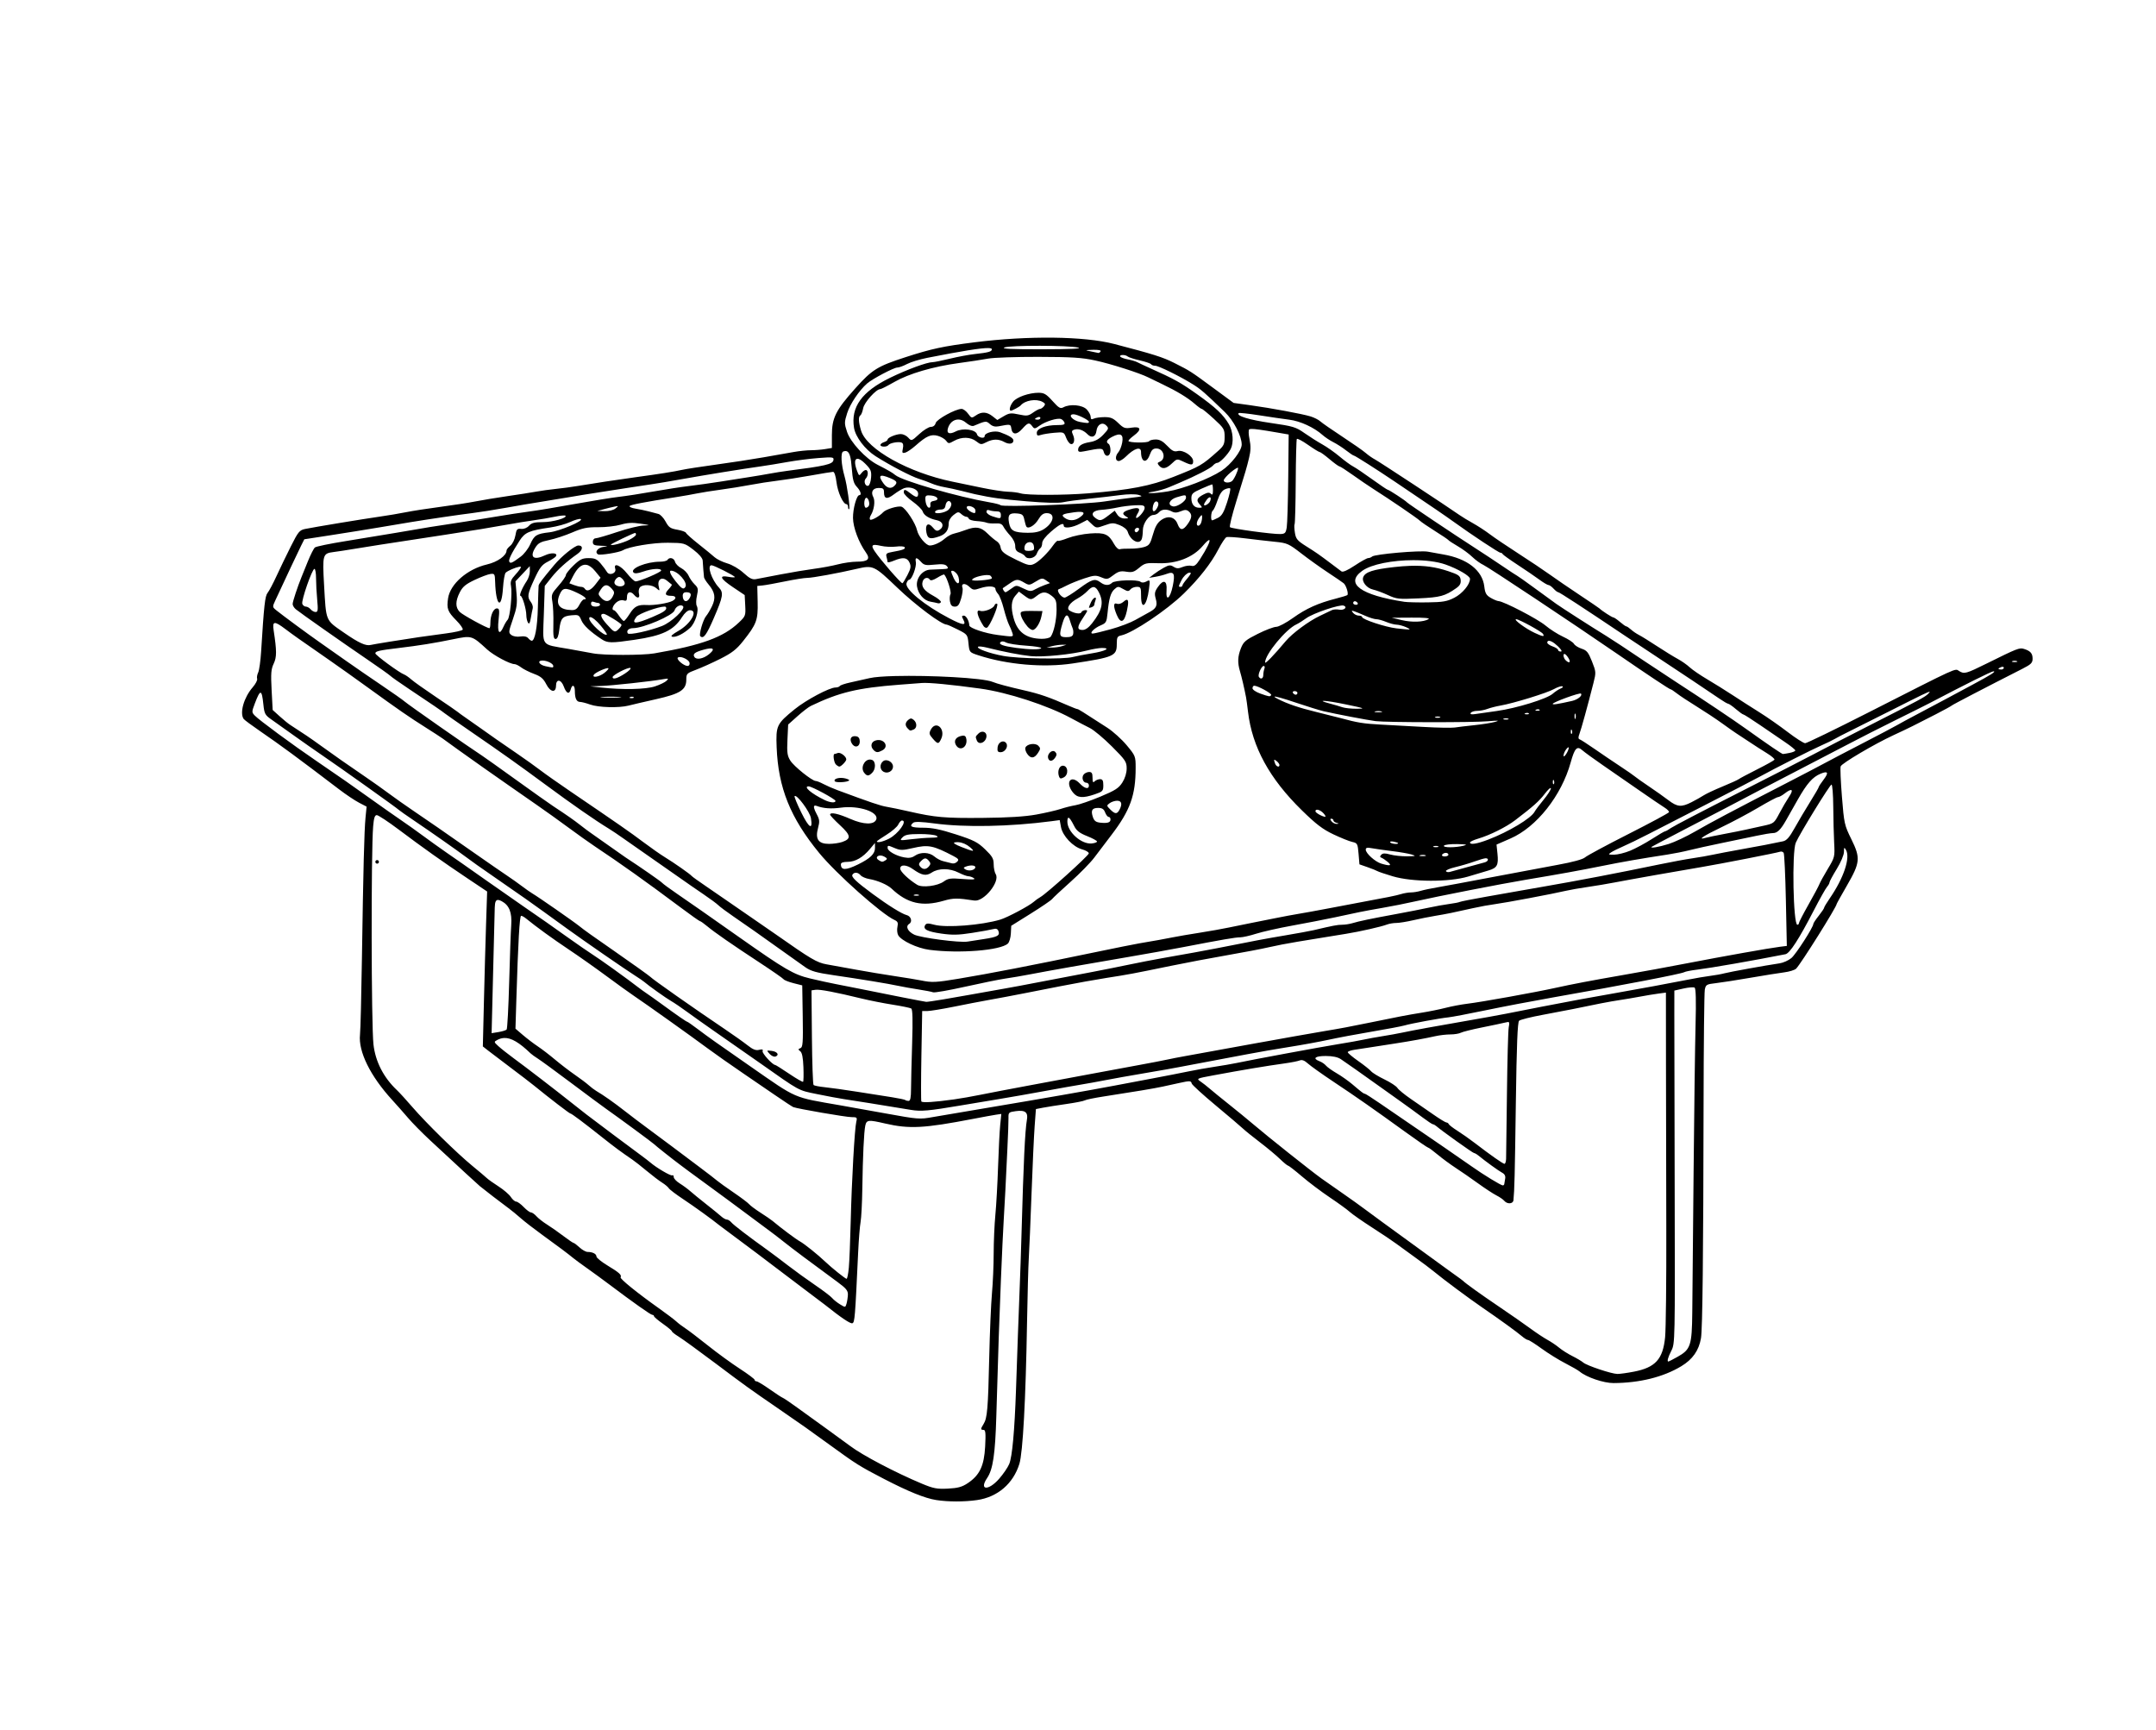 <?xml version="1.0" encoding="UTF-8" standalone="no"?>
<!-- Created with Inkscape (http://www.inkscape.org/) -->

<svg
   width="317.361mm"
   height="254.613mm"
   viewBox="0 0 317.361 254.613"
   version="1.1"
   id="svg1159"
   xml:space="preserve"
   inkscape:version="1.2.2 (b0a8486, 2022-12-01)"
   sodipodi:docname="classicjapanesemeal1910.svg"
   xmlns:inkscape="http://www.inkscape.org/namespaces/inkscape"
   xmlns:sodipodi="http://sodipodi.sourceforge.net/DTD/sodipodi-0.dtd"
   xmlns="http://www.w3.org/2000/svg"
   xmlns:svg="http://www.w3.org/2000/svg"
   xmlns:rdf="http://www.w3.org/1999/02/22-rdf-syntax-ns#"
   xmlns:cc="http://creativecommons.org/ns#"
   xmlns:dc="http://purl.org/dc/elements/1.1/"><sodipodi:namedview
     id="namedview1161"
     pagecolor="#ffffff"
     bordercolor="#000000"
     borderopacity="0.25"
     inkscape:showpageshadow="2"
     inkscape:pageopacity="0.0"
     inkscape:pagecheckerboard="0"
     inkscape:deskcolor="#d1d1d1"
     inkscape:document-units="mm"
     showgrid="false"
     inkscape:zoom="0.43852551"
     inkscape:cx="566.67171"
     inkscape:cy="844.87674"
     inkscape:window-width="1652"
     inkscape:window-height="1099"
     inkscape:window-x="0"
     inkscape:window-y="25"
     inkscape:window-maximized="0"
     inkscape:current-layer="layer1" /><defs
     id="defs1156" /><g
     inkscape:label="Layer 1"
     inkscape:groupmode="layer"
     id="layer1"
     transform="translate(92.253,-95.786)"><path
       id="path1336"
       style="fill:#000000;stroke-width:0.265"
       d="m 62.783,145.491 c -3.601,-0.043 -7.64,0.181 -11.585,0.68 -4.642,0.586 -6.312,0.947 -10.149,2.188 -4.151,1.344 -4.919,1.82 -7.408,4.599 -2.856,3.187 -3.44,4.353 -3.44,6.868 v 1.9 l -0.992,0.164 c -0.546,0.09 -1.479,0.164 -2.073,0.167 -0.594,0.002 -1.725,0.116 -2.514,0.255 -0.788,0.139 -2.802,0.493 -4.476,0.788 -1.673,0.295 -4.829,0.779 -7.011,1.076 -2.183,0.297 -4.445,0.648 -5.027,0.78 -1.105,0.25 -3.299,0.597 -6.879,1.086 -2.538,0.347 -6.285,0.914 -8.467,1.282 -0.873,0.147 -2.302,0.339 -3.175,0.427 -0.873,0.088 -2.183,0.269 -2.91,0.402 -0.728,0.133 -2.633,0.432 -4.233,0.664 -1.601,0.232 -3.744,0.586 -4.763,0.787 -1.019,0.2 -3.34,0.56 -5.159,0.798 -1.819,0.239 -4.081,0.59 -5.027,0.781 -0.946,0.191 -2.672,0.482 -3.836,0.647 -2.435,0.346 -9.609,1.532 -10.98,1.814 -0.846,0.174 -1.028,0.395 -2.123,2.572 -0.658,1.31 -1.607,3.274 -2.108,4.366 -0.501,1.091 -1.089,2.2 -1.306,2.464 -0.385,0.466 -0.533,1.805 -0.958,8.649 -0.086,1.382 -0.281,2.77 -0.433,3.083 -0.153,0.313 -0.222,0.73 -0.153,0.926 0.068,0.196 -0.23,0.765 -0.664,1.263 -1.293,1.489 -1.942,3.785 -1.313,4.653 0.107,0.148 1.206,0.963 2.443,1.811 2.978,2.042 5.506,3.905 11.61,8.553 0.991,0.754 2.304,1.634 2.918,1.954 l 1.117,0.582 -0.158,1.618 c -0.188,1.936 -0.33,7.468 -0.53,20.8 -0.082,5.457 -0.208,10.47 -0.281,11.141 -0.269,2.485 1.513,6.101 4.746,9.629 0.667,0.728 1.719,1.918 2.338,2.646 0.619,0.728 2.078,2.207 3.243,3.289 4.639,4.308 6.899,6.391 7.31,6.737 0.546,0.458 3.189,2.49 4.236,3.257 0.437,0.32 1.237,0.975 1.777,1.455 0.54,0.48 1.97,1.588 3.178,2.461 2.299,1.662 3.818,2.801 4.603,3.451 0.256,0.212 1.149,0.868 1.984,1.457 0.835,0.589 2.292,1.653 3.238,2.365 3.612,2.719 6.135,4.501 6.37,4.501 0.134,0 0.247,0.089 0.251,0.198 0.003,0.109 0.596,0.615 1.317,1.124 0.721,0.509 1.314,1.005 1.317,1.103 0.003,0.097 0.452,0.45 0.998,0.784 0.546,0.334 2.978,2.1 5.405,3.924 4.411,3.316 5.001,3.741 9.213,6.632 3.548,2.435 4.573,3.159 7.672,5.416 3.828,2.787 4.36,3.121 7.938,4.975 3.585,1.857 6.028,2.846 7.673,3.103 v 5.1e-4 c 1.76,0.275 4.148,0.277 6.024,0.006 3.013,-0.436 5.323,-2.412 6.225,-5.326 0.515,-1.663 0.934,-9.425 1.13,-20.882 0.068,-4.002 0.184,-8.229 0.257,-9.393 0.073,-1.164 0.255,-5.45 0.404,-9.525 0.149,-4.075 0.355,-8.538 0.458,-9.918 l 0.187,-2.51 1.058,-0.205 c 0.582,-0.113 2.131,-0.357 3.442,-0.544 1.311,-0.186 2.524,-0.426 2.696,-0.532 0.172,-0.107 1.422,-0.364 2.777,-0.572 4.521,-0.695 7.479,-1.19 8.681,-1.452 0.655,-0.143 1.75,-0.382 2.432,-0.532 1.596,-0.35 1.745,-0.343 1.848,0.079 0.047,0.193 1.633,1.64 3.525,3.216 1.892,1.576 3.701,3.114 4.02,3.419 0.319,0.305 1.44,1.209 2.491,2.01 1.051,0.8 2.373,1.902 2.936,2.447 0.563,0.546 1.109,0.993 1.212,0.996 0.104,0.002 1.022,0.716 2.04,1.586 1.019,0.87 2.864,2.26 4.101,3.089 1.237,0.829 2.562,1.79 2.944,2.137 0.382,0.346 1.871,1.385 3.307,2.308 1.437,0.923 3.029,1.991 3.538,2.374 0.509,0.383 1.759,1.291 2.778,2.018 1.019,0.727 2.269,1.667 2.778,2.09 1.361,1.129 5.129,3.931 7.125,5.298 2.535,1.737 5.085,3.585 5.816,4.213 0.35,0.301 0.753,0.548 0.894,0.548 0.141,0 1.044,0.573 2.008,1.273 0.964,0.7 2.526,1.669 3.472,2.154 0.946,0.485 1.898,1.033 2.117,1.218 0.99,0.839 3.539,1.705 4.994,1.697 3.854,-0.021 7.317,-0.882 9.968,-2.479 1.668,-1.005 2.593,-2.323 2.899,-4.132 0.225,-1.329 0.346,-12.241 0.381,-34.189 0.014,-8.984 0.097,-16.687 0.183,-17.117 0.146,-0.728 0.259,-0.794 1.647,-0.952 0.82,-0.094 3.099,-0.449 5.063,-0.789 1.965,-0.34 4.2,-0.698 4.968,-0.796 0.768,-0.098 1.561,-0.344 1.763,-0.546 0.702,-0.702 5.969,-9.101 5.969,-9.518 0,-0.054 0.673,-1.264 1.495,-2.688 1.972,-3.416 2.035,-4.067 0.664,-6.852 -1.018,-2.067 -1.069,-2.3 -1.385,-6.25 -0.181,-2.257 -0.265,-4.267 -0.188,-4.468 0.176,-0.459 4.944,-3.276 7.748,-4.577 2.343,-1.088 3.085,-1.455 6.28,-3.102 1.203,-0.62 2.246,-1.192 2.319,-1.272 0.113,-0.124 5.083,-2.709 10.385,-5.402 1.293,-0.656 1.521,-0.881 1.521,-1.496 0,-0.784 -0.322,-1.148 -1.272,-1.44 -0.668,-0.205 -0.97,-0.087 -5.45,2.133 -3.086,1.529 -3.335,1.597 -4.099,1.12 -0.638,-0.398 0.123,-0.746 -13.315,6.089 -4.908,2.496 -9.112,4.539 -9.342,4.539 -0.231,0 -1.393,-0.744 -2.582,-1.654 -1.19,-0.91 -3.057,-2.213 -4.151,-2.896 -1.094,-0.684 -2.86,-1.815 -3.925,-2.514 -1.065,-0.699 -2.768,-1.761 -3.785,-2.36 -1.017,-0.599 -2.17,-1.39 -2.562,-1.757 -0.392,-0.367 -1.189,-0.924 -1.771,-1.237 -0.582,-0.314 -1.951,-1.157 -3.043,-1.874 -1.091,-0.717 -2.282,-1.456 -2.646,-1.64 -0.364,-0.185 -0.892,-0.545 -1.174,-0.8 -0.282,-0.256 -0.591,-0.465 -0.687,-0.465 -0.096,0 -0.519,-0.297 -0.942,-0.661 -0.423,-0.364 -0.863,-0.661 -0.978,-0.661 -0.186,-2.9e-4 -1.697,-0.981 -2.04,-1.323 -0.073,-0.073 -1.382,-0.962 -2.91,-1.976 -1.528,-1.014 -3.492,-2.358 -4.366,-2.986 -0.873,-0.629 -2.957,-2.024 -4.63,-3.101 -1.673,-1.077 -3.578,-2.365 -4.233,-2.861 -0.655,-0.496 -1.763,-1.219 -2.462,-1.607 -0.699,-0.387 -1.592,-0.929 -1.984,-1.204 -1.855,-1.301 -11.844,-7.871 -12.456,-8.193 -0.381,-0.2 -0.99,-0.626 -1.354,-0.946 -0.364,-0.32 -1.912,-1.401 -3.44,-2.403 -1.528,-1.002 -2.989,-2.017 -3.248,-2.255 -0.258,-0.239 -0.913,-0.569 -1.455,-0.733 -1.246,-0.378 -5.818,-1.224 -8.923,-1.652 l -2.381,-0.328 -2.91,-2.143 c -3.458,-2.546 -3.459,-2.547 -5.819,-3.739 -1.693,-0.855 -3.08,-1.293 -8.865,-2.8 -2.194,-0.571 -5.357,-0.882 -8.958,-0.925 z m -1.948,1.194 c 2.447,0.004 4.957,0.092 5.614,0.263 0.635,0.165 -1.031,0.244 -5.292,0.251 -4.573,0.008 -6.043,-0.063 -5.556,-0.267 0.404,-0.169 2.787,-0.251 5.234,-0.247 z m -7.611,0.337 c 0.358,0.007 0.525,0.067 0.525,0.177 0,0.342 -0.51,0.484 -2.514,0.702 -0.873,0.095 -2.526,0.402 -3.674,0.683 -1.148,0.281 -2.289,0.511 -2.536,0.511 -0.815,0 -3.742,1.075 -6.247,2.293 -4.165,2.026 -5.816,4.314 -5.32,7.371 0.218,1.345 1.616,3.186 3.172,4.176 2.153,1.371 5.241,2.982 6.403,3.34 0.582,0.18 1.416,0.485 1.852,0.679 0.437,0.194 1.27,0.433 1.852,0.532 0.582,0.099 1.773,0.36 2.646,0.58 0.873,0.22 1.707,0.426 1.852,0.457 2.572,0.553 3.851,0.73 7.563,1.047 2.777,0.237 4.768,0.29 5.424,0.144 0.57,-0.127 2.286,-0.36 3.814,-0.517 1.528,-0.157 3.612,-0.4 4.63,-0.539 1.039,-0.142 2.201,-0.156 2.646,-0.032 0.719,0.201 0.645,0.238 -0.794,0.399 -0.873,0.098 -2.778,0.359 -4.233,0.581 -2.718,0.415 -14.953,0.852 -15.244,0.545 -0.089,-0.094 -0.804,-0.282 -1.587,-0.416 -4.732,-0.811 -12.89,-3.168 -13.919,-4.021 -0.436,-0.361 -0.984,-0.68 -2.622,-1.523 -1.741,-0.896 -3.974,-3.303 -4.481,-4.831 -0.409,-1.232 -0.408,-1.412 0.017,-2.762 0.423,-1.346 1.776,-3.356 2.939,-4.37 0.778,-0.678 3.932,-2.341 4.44,-2.341 0.25,0 0.895,-0.233 1.434,-0.518 0.538,-0.285 1.871,-0.693 2.963,-0.908 5.14,-1.01 7.928,-1.462 9,-1.44 z m 15.423,0.255 c 0.789,-0.022 1.21,0.066 1.109,0.23 -0.09,0.146 -0.246,0.249 -0.346,0.23 -0.101,-0.019 -0.6,-0.123 -1.109,-0.23 -0.899,-0.189 -0.889,-0.196 0.346,-0.23 z m 4.351,0.764 c 0.254,-0.003 0.572,0.069 0.74,0.217 0.138,0.122 0.941,0.38 1.785,0.574 0.844,0.194 1.595,0.451 1.669,0.572 0.075,0.121 0.345,0.219 0.6,0.219 0.508,0 3.701,1.575 5.589,2.758 1.147,0.719 1.714,1.213 4.664,4.062 1.303,1.259 2.48,3.526 2.48,4.78 0,0.903 -1.559,2.928 -2.964,3.849 -1.801,1.181 -5.676,2.674 -7.906,3.046 -0.958,0.16 -2.089,0.275 -2.514,0.255 -0.565,-0.026 -0.452,-0.086 0.419,-0.225 0.655,-0.104 1.667,-0.392 2.249,-0.638 0.582,-0.247 1.296,-0.548 1.587,-0.671 2.255,-0.949 4.564,-2.133 4.864,-2.494 0.198,-0.239 0.502,-0.434 0.675,-0.434 0.373,0 1.548,-1.213 1.969,-2.033 0.474,-0.922 0.35,-2.608 -0.267,-3.655 -0.843,-1.428 -1.937,-2.456 -4.723,-4.437 -2.369,-1.684 -3.324,-2.213 -6.884,-3.809 -0.8,-0.359 -1.649,-0.756 -1.886,-0.882 -0.237,-0.126 -0.863,-0.311 -1.392,-0.41 -0.529,-0.099 -1.027,-0.286 -1.106,-0.415 -0.092,-0.149 0.097,-0.227 0.35,-0.229 z m -12.37,0.274 c 4.877,0.011 6.383,0.107 8.334,0.53 2.339,0.507 6.503,1.835 7.805,2.489 0.364,0.183 1.316,0.644 2.117,1.025 2.079,0.99 3.704,1.975 4.706,2.853 0.478,0.419 0.954,0.764 1.058,0.764 0.104,0.001 0.904,0.658 1.777,1.46 1.495,1.373 1.587,1.528 1.587,2.664 0,1.049 -0.123,1.315 -0.943,2.045 -2.414,2.15 -2.598,2.257 -6.598,3.841 -3.364,1.332 -6.375,1.912 -12.568,2.418 -3.55,0.29 -9.021,0.293 -9.922,0.004 -0.364,-0.117 -1.197,-0.225 -1.852,-0.241 -0.655,-0.016 -2.381,-0.277 -3.836,-0.581 -1.455,-0.304 -3.42,-0.712 -4.366,-0.906 -6.444,-1.328 -12.59,-4.76 -13.428,-7.5 -0.389,-1.272 -0.422,-2.061 -0.096,-2.262 0.129,-0.08 0.311,-0.552 0.405,-1.05 0.16,-0.854 1.909,-2.805 2.514,-2.805 0.132,0 1.054,-0.468 2.049,-1.039 2.162,-1.241 5.717,-2.282 9.573,-2.803 1.551,-0.209 3.474,-0.502 4.275,-0.651 0.8,-0.148 4.134,-0.263 7.408,-0.255 z m 0.019,5.281 c -1.424,0.006 -3.215,0.627 -3.764,1.304 -0.465,0.574 -0.658,1.338 -0.338,1.338 0.204,0 1.274,-0.571 1.438,-0.767 0.633,-0.759 2.279,-1.035 3.21,-0.537 0.422,0.226 0.465,0.359 0.214,0.661 -0.173,0.208 -0.43,0.379 -0.572,0.379 -0.142,0 -0.605,0.247 -1.03,0.55 -0.689,0.49 -0.915,0.52 -2.084,0.269 -1.156,-0.248 -1.421,-0.217 -2.24,0.267 l -0.929,0.548 -0.702,-0.552 c -0.847,-0.666 -1.623,-0.702 -2.463,-0.113 -0.603,0.422 -0.647,0.412 -1.139,-0.265 -0.282,-0.387 -0.711,-0.703 -0.953,-0.703 -0.891,4.2e-4 -3.668,1.519 -3.817,2.087 -0.091,0.346 -0.359,0.559 -0.706,0.559 -0.308,0 -1.076,0.475 -1.706,1.056 -1.135,1.046 -1.15,1.051 -1.623,0.529 -0.262,-0.29 -0.75,-0.527 -1.085,-0.527 -0.709,0 -1.956,0.521 -1.956,0.818 0,0.112 -0.238,0.28 -0.529,0.373 -0.291,0.092 -0.529,0.279 -0.529,0.414 0,0.313 0.979,0.325 1.171,0.014 0.187,-0.302 1.47,-0.546 1.935,-0.368 0.245,0.094 0.309,0.377 0.199,0.878 -0.139,0.635 -0.091,0.721 0.344,0.607 0.278,-0.073 0.97,-0.544 1.538,-1.047 1.588,-1.41 2.282,-1.711 3.279,-1.425 0.47,0.135 1.014,0.458 1.209,0.718 0.338,0.452 0.391,0.452 1.182,0.01 1.103,-0.617 2.411,-0.585 3.254,0.078 0.641,0.504 0.741,0.513 1.477,0.132 0.962,-0.497 1.795,-0.507 2.655,-0.031 0.706,0.391 1.336,0.283 1.336,-0.229 0,-0.337 -0.64,-0.731 -1.967,-1.213 -0.804,-0.292 -2.267,0.074 -2.267,0.567 0,0.453 -0.998,0.225 -1.124,-0.257 -0.186,-0.71 -2.076,-0.97 -3.122,-0.429 -0.948,0.49 -1.4,0.297 -1.15,-0.491 0.406,-1.278 1.645,-1.652 2.64,-0.797 0.448,0.385 0.905,0.569 1.154,0.464 1.768,-0.745 1.831,-0.752 2.372,-0.262 0.361,0.326 0.77,0.434 1.27,0.336 1.735,-0.341 1.794,-0.332 1.883,0.297 0.137,0.967 0.784,1.001 1.604,0.083 0.846,-0.948 1.037,-0.997 1.485,-0.386 0.298,0.408 0.38,0.4 1.087,-0.102 0.886,-0.63 2.627,-1.163 3.146,-0.964 0.196,0.075 0.421,0.307 0.501,0.514 0.112,0.292 -0.131,0.376 -1.085,0.376 -1.677,0 -2.987,0.501 -2.987,1.143 0,0.408 0.116,0.468 0.595,0.308 0.327,-0.109 1.226,-0.254 1.998,-0.321 1.365,-0.119 1.411,-0.1 1.709,0.69 0.169,0.447 0.465,0.873 0.658,0.947 0.499,0.192 0.718,-0.569 0.378,-1.314 -0.24,-0.528 -0.209,-0.655 0.192,-0.783 0.604,-0.192 1.345,0.07 1.946,0.687 0.593,0.61 1.2,0.38 1.305,-0.492 0.115,-0.959 0.867,-1.383 1.438,-0.811 0.411,0.411 0.383,0.502 -0.423,1.355 -0.601,0.637 -1.192,0.968 -1.944,1.088 -1.212,0.194 -1.768,0.553 -1.768,1.141 0,0.307 0.195,0.358 0.86,0.225 2.545,-0.51 2.761,-0.504 2.914,0.079 0.229,0.874 0.989,0.704 0.989,-0.221 0,-0.428 -0.119,-0.852 -0.265,-0.942 -0.466,-0.288 -0.286,-0.637 0.553,-1.071 1.203,-0.622 1.664,-0.342 1.438,0.875 -0.101,0.544 -0.352,1.177 -0.558,1.407 -0.497,0.554 -0.478,1.302 0.034,1.302 0.225,0 0.704,-0.295 1.065,-0.655 1.224,-1.224 2.231,-1.535 2.231,-0.689 0,1.522 0.794,1.78 1.287,0.419 0.256,-0.708 0.484,-0.926 0.97,-0.926 1.109,0 1.487,1.577 0.471,1.967 -0.328,0.126 -0.343,0.232 -0.08,0.55 0.481,0.58 1.066,0.482 1.901,-0.317 0.734,-0.703 0.752,-0.706 1.677,-0.265 1.201,0.573 1.446,0.562 1.446,-0.065 0,-0.745 -1.45,-1.697 -2.271,-1.491 -0.528,0.133 -0.837,-0.021 -1.542,-0.768 -0.637,-0.675 -1.106,-0.933 -1.693,-0.933 -0.447,0 -0.882,0.112 -0.967,0.249 -0.177,0.286 -3.052,0.246 -3.052,-0.043 -2.38e-4,-0.105 0.357,-0.454 0.793,-0.777 1.191,-0.88 1.057,-1.391 -0.308,-1.173 -0.999,0.16 -1.184,0.095 -1.992,-0.687 -0.721,-0.699 -1.104,-0.864 -2.008,-0.861 -0.614,0.001 -1.325,0.1 -1.58,0.22 -0.35,0.165 -0.463,0.102 -0.463,-0.256 0,-0.261 -0.259,-0.749 -0.575,-1.086 -0.636,-0.677 -2.453,-0.851 -3.43,-0.329 -0.457,0.245 -0.681,0.116 -1.617,-0.926 -0.908,-1.011 -1.243,-1.209 -2.032,-1.206 z m 29.436,2.998 c 0.072,-0.072 1.423,0.071 3,0.319 1.577,0.248 3.582,0.541 4.455,0.651 1.608,0.202 3.644,1.14 4.895,2.257 0.364,0.325 1.078,0.799 1.587,1.054 0.509,0.255 1.36,0.804 1.89,1.221 0.53,0.417 1.046,0.758 1.146,0.758 0.152,0 3.416,2.077 5.96,3.793 5.883,3.967 7.502,5.073 8.731,5.959 2.703,1.949 6.615,4.536 6.858,4.536 0.133,0 0.281,0.089 0.33,0.198 0.049,0.109 1.041,0.822 2.205,1.584 1.164,0.762 2.604,1.744 3.201,2.183 0.596,0.439 1.203,0.797 1.348,0.797 0.145,0 0.479,0.238 0.743,0.529 0.263,0.291 0.576,0.529 0.695,0.529 0.178,0 3.642,2.26 9.889,6.452 0.582,0.391 2.27,1.51 3.752,2.487 4.044,2.668 8.809,5.847 10.05,6.704 0.606,0.419 1.201,0.766 1.323,0.772 0.122,0.006 0.634,0.363 1.137,0.794 0.504,0.431 0.996,0.783 1.093,0.783 0.098,0 1.233,0.723 2.523,1.606 1.29,0.883 2.971,2.031 3.735,2.551 0.764,0.52 1.389,1.033 1.389,1.14 0,0.107 -0.372,0.268 -0.827,0.359 -0.455,0.091 -0.901,0.164 -0.992,0.164 -0.168,-0.001 -2.095,-1.313 -5.457,-3.715 -1.963,-1.402 -5.949,-4.073 -10.319,-6.914 -1.455,-0.946 -3.514,-2.305 -4.575,-3.019 -2.724,-1.835 -4.827,-3.221 -5.693,-3.753 -2.201,-1.353 -6.522,-4.125 -7.327,-4.7 -0.509,-0.364 -1.963,-1.422 -3.231,-2.351 -1.268,-0.929 -2.399,-1.731 -2.514,-1.781 -0.115,-0.051 -1.084,-0.687 -2.154,-1.414 -1.07,-0.727 -2.872,-1.918 -4.004,-2.646 -3.1,-1.991 -9.907,-6.554 -10.058,-6.742 -0.203,-0.253 -2.651,-1.857 -2.834,-1.857 -0.089,0 -1.124,-0.697 -2.302,-1.548 -1.177,-0.852 -2.438,-1.701 -2.802,-1.888 -0.364,-0.187 -1.257,-0.84 -1.984,-1.453 -0.728,-0.612 -1.878,-1.422 -2.556,-1.798 -0.679,-0.377 -1.856,-1.122 -2.617,-1.657 -1.276,-0.897 -1.663,-1.013 -4.984,-1.493 -3.179,-0.46 -5.102,-1.052 -4.705,-1.448 z M 65.778,156.768 c 0.537,0 2.258,0.844 2.258,1.107 0,0.224 -0.207,0.227 -1.323,0.022 -1.093,-0.201 -1.861,-1.129 -0.935,-1.129 z m -5.003,0.401 c 0.072,0.019 0.117,0.066 0.117,0.136 0,0.141 -0.179,0.256 -0.397,0.256 -0.218,0 -0.397,-0.047 -0.397,-0.104 0,-0.057 0.179,-0.173 0.397,-0.256 0.109,-0.042 0.208,-0.051 0.28,-0.033 z m 31.194,1.755 c 0.507,-0.007 1.597,0.15 3.799,0.531 l 1.671,0.289 -0.065,6.352 c -0.036,3.493 -0.134,6.782 -0.219,7.309 -0.136,0.842 -0.25,0.962 -0.945,0.99 -1.104,0.045 -7.19,-0.785 -7.416,-1.012 -0.102,-0.102 0.305,-1.769 0.905,-3.704 1.504,-4.85 1.527,-4.93 1.91,-6.499 0.253,-1.034 0.27,-1.737 0.068,-2.723 -0.153,-0.746 -0.171,-1.392 -0.041,-1.472 0.059,-0.036 0.163,-0.057 0.332,-0.059 z m 6.67,1.477 c 0.069,-0.111 0.806,0.276 1.639,0.86 0.833,0.584 1.607,1.062 1.72,1.062 0.113,0 0.771,0.476 1.461,1.058 0.69,0.582 1.345,1.058 1.455,1.058 0.11,0 0.992,0.566 1.96,1.257 0.968,0.691 2.321,1.614 3.008,2.051 2.465,1.568 6.458,4.288 6.842,4.662 0.216,0.21 1.225,0.902 2.244,1.538 1.019,0.636 1.912,1.238 1.984,1.337 0.073,0.1 0.702,0.512 1.397,0.916 0.696,0.404 1.651,1.108 2.122,1.565 0.472,0.457 1.212,0.99 1.645,1.184 0.711,0.32 13.193,8.615 19.648,13.057 4.543,3.126 7.728,5.242 7.892,5.242 0.088,0 0.497,0.268 0.911,0.595 0.413,0.327 1.718,1.191 2.9,1.918 1.181,0.728 2.889,1.859 3.794,2.514 0.905,0.655 1.837,1.31 2.069,1.455 0.233,0.146 1.062,0.692 1.843,1.214 0.781,0.522 1.977,1.292 2.658,1.709 0.681,0.418 1.182,0.85 1.114,0.961 -0.068,0.111 -1.221,0.753 -2.561,1.428 -1.34,0.675 -2.556,1.32 -2.701,1.436 -0.146,0.115 -1.217,0.601 -2.381,1.08 -1.164,0.478 -2.414,1.065 -2.778,1.303 -0.364,0.239 -1.171,0.693 -1.794,1.009 -1.49,0.757 -2.086,0.704 -3.404,-0.304 -0.604,-0.462 -1.893,-1.376 -2.866,-2.03 -0.973,-0.655 -1.907,-1.316 -2.077,-1.469 -0.17,-0.153 -1.142,-0.828 -2.161,-1.499 -1.019,-0.671 -2.705,-1.812 -3.747,-2.536 -1.042,-0.723 -2.032,-1.361 -2.199,-1.417 -0.222,-0.074 -0.229,-0.3 -0.028,-0.829 0.263,-0.693 1.182,-4.029 2.057,-7.471 0.393,-1.544 0.385,-1.646 -0.221,-3.175 -0.53,-1.337 -0.763,-1.624 -1.517,-1.868 -0.49,-0.159 -0.997,-0.478 -1.127,-0.71 -0.13,-0.232 -0.859,-0.709 -1.622,-1.06 -0.762,-0.351 -1.922,-1.09 -2.577,-1.643 -1.127,-0.951 -6.131,-3.553 -6.912,-3.594 -0.2,-0.011 -0.721,-0.228 -1.158,-0.484 -0.649,-0.379 -0.819,-0.684 -0.934,-1.666 -0.278,-2.379 -2.518,-4.12 -6.077,-4.723 -0.655,-0.111 -1.652,-0.29 -2.215,-0.399 -1.145,-0.221 -7.831,0.36 -8.223,0.714 -0.138,0.125 -0.398,0.227 -0.577,0.227 -0.179,0 -1.068,0.493 -1.975,1.096 -1.079,0.717 -1.758,1.014 -1.964,0.86 -0.173,-0.13 -0.838,-0.63 -1.478,-1.112 -1.892,-1.423 -2.152,-1.605 -3.712,-2.588 -1.308,-0.824 -1.511,-1.068 -1.659,-1.995 -0.093,-0.58 -0.112,-1.148 -0.042,-1.261 0.07,-0.113 0.144,-2.934 0.164,-6.268 0.02,-3.334 0.093,-6.153 0.161,-6.265 z m -66.268,1.8 c 0.432,0.139 0.636,0.878 0.754,2.489 0.124,1.684 0.277,2.257 0.733,2.742 0.57,0.607 0.762,1.241 0.376,1.241 -0.392,0 -0.946,2.008 -0.927,3.362 0.02,1.4 0.836,3.583 1.901,5.077 0.692,0.972 0.316,1.351 -1.343,1.351 -0.691,0 -1.939,0.177 -2.771,0.394 -0.833,0.217 -2.416,0.513 -3.519,0.657 -1.102,0.144 -3.314,0.514 -4.915,0.821 -1.601,0.307 -3.227,0.618 -3.615,0.692 -0.554,0.106 -0.95,-0.089 -1.852,-0.91 -0.668,-0.608 -1.672,-1.196 -2.403,-1.407 -0.69,-0.199 -1.524,-0.606 -1.852,-0.903 -0.328,-0.297 -1.392,-1.168 -2.363,-1.934 -0.971,-0.767 -1.805,-1.511 -1.853,-1.654 -0.048,-0.143 -0.622,-0.351 -1.276,-0.462 -1.015,-0.172 -1.267,-0.347 -1.719,-1.19 -0.291,-0.543 -0.767,-1.051 -1.058,-1.128 -0.291,-0.077 -0.946,-0.249 -1.455,-0.383 -0.509,-0.134 -1.376,-0.314 -1.925,-0.401 -0.55,-0.086 -0.939,-0.256 -0.864,-0.377 0.122,-0.198 2.126,-0.583 7.023,-1.349 0.946,-0.148 2.256,-0.379 2.91,-0.514 0.655,-0.135 2.203,-0.38 3.44,-0.546 1.237,-0.165 3.201,-0.482 4.366,-0.703 1.164,-0.221 2.95,-0.5 3.969,-0.618 1.019,-0.119 3.221,-0.46 4.895,-0.76 1.673,-0.299 3.183,-0.547 3.354,-0.55 0.183,-0.003 0.387,0.622 0.494,1.516 0.177,1.478 0.974,3.241 1.466,3.241 0.134,0 0.243,0.198 0.243,0.441 0,0.242 0.072,0.369 0.159,0.282 0.17,-0.17 -0.301,-3.504 -0.682,-4.823 -0.496,-1.719 -0.594,-3.493 -0.201,-3.644 0.2,-0.077 0.369,-0.097 0.513,-0.05 z m -2.206,0.933 c 0.293,0.043 0.303,0.165 0.258,0.4 -0.113,0.589 -1.252,0.849 -6.837,1.565 -0.655,0.084 -1.786,0.264 -2.514,0.399 -0.728,0.136 -2.097,0.367 -3.043,0.513 -0.946,0.147 -2.851,0.446 -4.233,0.666 -1.382,0.22 -3.466,0.512 -4.63,0.65 -1.164,0.138 -3.545,0.505 -5.292,0.816 -1.746,0.312 -4.008,0.661 -5.027,0.776 -1.019,0.115 -3.995,0.597 -6.615,1.071 -2.619,0.474 -5.536,0.958 -6.482,1.075 -0.946,0.117 -3.565,0.52 -5.821,0.897 -2.256,0.377 -4.934,0.805 -5.953,0.951 -1.988,0.285 -3.007,0.452 -7.938,1.3 -1.746,0.3 -5.075,0.849 -7.396,1.219 -2.321,0.37 -4.364,0.791 -4.539,0.937 -0.175,0.145 -0.641,1.063 -1.036,2.039 -0.394,0.976 -0.814,2.012 -0.932,2.303 -0.6,1.477 -1.311,3.637 -1.311,3.981 0,0.214 0.208,0.561 0.463,0.772 0.638,0.526 6.803,4.856 10.539,7.402 1.695,1.155 3.22,2.237 3.387,2.405 0.168,0.168 1.374,1.017 2.681,1.888 3.376,2.25 4.982,3.345 5.286,3.605 0.146,0.124 1.812,1.29 3.704,2.591 4.852,3.336 7.174,4.986 11.113,7.894 4.002,2.956 7.375,5.3 9.357,6.503 0.479,0.291 1.453,0.946 2.165,1.455 0.711,0.509 2.499,1.759 3.972,2.778 1.474,1.019 3.433,2.388 4.355,3.043 0.922,0.655 2.47,1.726 3.441,2.381 0.971,0.655 1.962,1.386 2.202,1.625 0.241,0.239 1.212,0.963 2.157,1.61 2.016,1.378 3.988,2.766 7.276,5.119 1.31,0.937 2.834,2.021 3.387,2.408 0.8,0.56 1.638,0.796 4.101,1.154 4.059,0.591 8.094,1.255 9.578,1.576 0.655,0.142 1.988,0.38 2.962,0.529 0.974,0.149 1.943,0.337 2.153,0.418 0.21,0.081 2.33,-0.289 4.711,-0.822 2.381,-0.533 5.043,-1.071 5.916,-1.196 0.873,-0.125 2.54,-0.411 3.704,-0.636 2.587,-0.5 8.239,-1.499 14.42,-2.549 2.547,-0.433 6.118,-1.073 7.938,-1.424 5.958,-1.147 7.795,-1.463 8.498,-1.463 0.381,1.4e-4 1.443,-0.239 2.36,-0.532 0.917,-0.293 3.306,-0.83 5.31,-1.193 2.004,-0.363 4.811,-0.908 6.239,-1.211 1.428,-0.303 3.072,-0.653 3.655,-0.777 0.582,-0.124 2.13,-0.409 3.44,-0.633 1.31,-0.224 3.453,-0.65 4.763,-0.947 3.321,-0.752 12.626,-2.571 16.272,-3.18 5.072,-0.847 7.917,-1.362 11.245,-2.034 2.992,-0.605 5.705,-1.077 9.644,-1.68 0.938,-0.144 2.367,-0.429 3.175,-0.634 0.808,-0.205 2.957,-0.679 4.776,-1.054 1.819,-0.375 4.141,-0.859 5.159,-1.076 1.019,-0.217 2.102,-0.395 2.407,-0.395 0.624,0 1.133,-0.496 1.901,-1.852 0.289,-0.509 1.07,-1.887 1.736,-3.062 1.353,-2.386 2.19,-3.337 3.365,-3.823 1.104,-0.457 1.238,-0.167 0.418,0.907 -0.384,0.504 -0.698,0.984 -0.698,1.068 0,0.084 -0.575,1.075 -1.278,2.201 -0.703,1.126 -1.725,2.852 -2.272,3.834 -0.751,1.349 -1.167,1.823 -1.699,1.937 -1.775,0.379 -3.308,0.673 -6.128,1.176 -1.673,0.298 -3.578,0.66 -4.233,0.804 -0.655,0.144 -1.965,0.373 -2.91,0.51 -0.946,0.136 -3.149,0.544 -4.895,0.906 -6.26,1.299 -11.901,2.379 -17.33,3.319 -0.946,0.164 -2.315,0.403 -3.043,0.533 -0.728,0.129 -3.018,0.533 -5.089,0.897 -2.071,0.364 -3.857,0.717 -3.969,0.784 -0.112,0.067 -0.798,0.201 -1.526,0.296 -0.728,0.095 -2.097,0.342 -3.043,0.548 -0.946,0.206 -3.089,0.625 -4.763,0.933 -3.748,0.688 -5.459,1.045 -6.455,1.346 -0.422,0.127 -1.105,0.232 -1.518,0.232 -0.681,0 -1.324,0.123 -4.198,0.801 -0.509,0.12 -2.414,0.469 -4.233,0.775 -2.923,0.492 -4.373,0.765 -9.922,1.868 -1.573,0.313 -4.957,0.928 -8.07,1.468 -1.237,0.215 -3.618,0.677 -5.292,1.028 -2.582,0.541 -5.473,1.101 -15.743,3.049 -0.728,0.138 -1.74,0.322 -2.249,0.409 -0.94,0.161 -2.476,0.434 -5.226,0.931 -0.837,0.151 -2.533,0.447 -3.77,0.657 -1.237,0.21 -2.368,0.373 -2.514,0.363 -0.263,-0.019 -5.756,-1.096 -9.79,-1.919 -1.164,-0.238 -2.772,-0.555 -3.572,-0.705 -0.8,-0.15 -2.495,-0.522 -3.766,-0.825 -2.382,-0.569 -3.679,-1.325 -10.389,-6.054 -4.619,-3.256 -7.291,-5.123 -9.128,-6.377 -1.091,-0.745 -2.103,-1.489 -2.249,-1.652 -0.212,-0.238 -3.186,-2.304 -5.381,-3.737 -0.223,-0.146 -1.323,-0.919 -2.446,-1.72 -1.122,-0.8 -2.305,-1.634 -2.627,-1.852 -0.322,-0.218 -1.019,-0.738 -1.549,-1.156 -0.941,-0.742 -1.994,-1.479 -4.024,-2.813 -0.553,-0.364 -2.99,-2.09 -5.414,-3.836 -2.424,-1.746 -4.683,-3.354 -5.02,-3.572 -1.966,-1.274 -10.903,-7.524 -11.436,-7.997 -0.258,-0.229 -1.778,-1.3 -3.379,-2.38 -1.601,-1.08 -3.922,-2.677 -5.159,-3.549 -1.237,-0.872 -3.002,-2.113 -3.923,-2.76 -1.888,-1.325 -5.408,-3.919 -6.375,-4.697 -0.64,-0.515 -0.64,-0.517 -0.165,-1.539 1.54,-3.318 3.386,-7.234 3.784,-8.028 l 0.461,-0.919 3.836,-0.591 c 2.11,-0.325 5.384,-0.851 7.276,-1.17 1.892,-0.319 3.975,-0.668 4.63,-0.776 2.511,-0.414 7.095,-1.087 8.996,-1.321 1.091,-0.134 3.294,-0.482 4.895,-0.772 1.601,-0.29 4.101,-0.714 5.556,-0.943 1.455,-0.228 3.241,-0.522 3.969,-0.653 0.728,-0.131 2.633,-0.439 4.233,-0.686 1.601,-0.246 3.565,-0.552 4.366,-0.679 0.8,-0.127 2.229,-0.344 3.175,-0.481 0.946,-0.137 3.089,-0.497 4.763,-0.799 3.199,-0.578 8.826,-1.489 11.509,-1.863 0.873,-0.122 2.616,-0.407 3.873,-0.634 1.257,-0.227 3.323,-0.493 4.591,-0.59 1.084,-0.083 1.659,-0.12 1.952,-0.077 z m 3.801,0.182 c 0.257,-0.004 0.648,0.227 1.14,0.719 0.825,0.825 0.935,1.084 0.864,2.043 -0.045,0.604 -0.23,1.147 -0.412,1.207 -0.45,0.148 -0.738,-0.692 -0.366,-1.065 0.389,-0.389 0.388,-1.252 -0.002,-1.252 -0.166,0 -0.455,0.208 -0.642,0.463 -0.312,0.425 -0.364,0.402 -0.625,-0.282 -0.448,-1.172 -0.387,-1.828 0.042,-1.833 z m 56.03,1.36 c 0,0.417 -0.62,1.726 -0.92,1.941 -0.435,0.313 -1.197,0.231 -1.192,-0.128 0.003,-0.182 0.479,-0.724 1.058,-1.206 0.579,-0.481 1.054,-0.755 1.054,-0.608 z m -52.158,1.167 c 0.231,0.05 0.541,0.157 0.929,0.319 1.026,0.429 1.142,0.634 0.641,1.134 -0.49,0.49 -1.092,0.364 -1.601,-0.336 -0.659,-0.906 -0.663,-1.267 0.032,-1.117 z m 48.329,1.241 c 0.069,0 0.125,0.381 0.125,0.846 0,0.638 -0.075,0.772 -0.304,0.543 -0.229,-0.229 -0.486,-0.21 -1.042,0.077 -1.02,0.528 -1.164,0.863 -0.624,1.46 0.444,0.49 0.442,0.513 -0.053,0.513 -0.73,0 -1.152,-0.51 -1.152,-1.391 0,-0.662 0.182,-0.835 1.463,-1.402 0.805,-0.356 1.519,-0.647 1.587,-0.647 z m -44.654,0.464 c 0.699,0.029 1.386,0.41 1.386,0.885 0,0.642 -0.289,0.636 -1.131,-0.026 -0.805,-0.633 -0.986,-0.658 -0.986,-0.132 0,0.219 0.589,0.821 1.31,1.338 0.721,0.518 1.384,1.173 1.473,1.455 0.186,0.586 0.957,1.06 2.111,1.298 0.896,0.184 1.086,0.958 0.35,1.422 -0.351,0.221 -0.555,0.145 -0.974,-0.368 -0.679,-0.831 -1.172,-0.432 -0.934,0.758 0.186,0.928 0.544,1.031 1.92,0.551 0.931,-0.325 1.357,-0.927 1.357,-1.92 0,-0.399 0.278,-0.878 0.702,-1.212 0.631,-0.496 0.747,-0.512 1.145,-0.151 0.244,0.221 0.573,0.401 0.731,0.401 0.158,0 0.331,0.129 0.383,0.286 0.052,0.157 0.569,0.315 1.147,0.35 0.578,0.035 1.23,0.14 1.448,0.233 0.218,0.093 0.809,0.144 1.313,0.113 0.69,-0.042 0.984,0.078 1.191,0.484 0.151,0.296 0.602,0.891 1.002,1.32 0.433,0.465 0.728,1.08 0.728,1.518 0,0.535 0.174,0.803 0.636,0.978 0.35,0.133 0.714,0.368 0.81,0.523 0.338,0.546 1.466,0.314 1.72,-0.355 0.133,-0.35 0.368,-0.714 0.523,-0.809 0.154,-0.096 0.281,-0.435 0.281,-0.753 8.2e-5,-0.366 0.481,-0.994 1.306,-1.704 1.289,-1.11 1.869,-1.377 1.869,-0.86 0,0.449 1.252,0.293 2.386,-0.298 l 1.08,-0.563 0.662,0.622 c 0.652,0.613 0.679,0.615 1.879,0.184 1.102,-0.396 1.312,-0.4 2.225,-0.035 0.585,0.234 1.081,0.643 1.181,0.974 0.397,1.306 1.716,1.993 2.067,1.078 0.088,-0.23 0.161,-0.809 0.161,-1.287 0,-1.003 0.877,-2.263 1.575,-2.263 0.263,0 0.626,-0.179 0.807,-0.397 0.388,-0.467 1.144,-0.511 1.893,-0.11 0.392,0.21 0.743,0.201 1.306,-0.032 0.606,-0.251 0.855,-0.249 1.167,0.01 0.54,0.448 0.498,0.966 -0.151,1.877 -0.695,0.976 -1.111,0.972 -1.484,-0.013 -0.4,-1.06 -1.403,-1.299 -2.418,-0.576 -0.558,0.397 -0.889,0.978 -1.211,2.125 -0.391,1.394 -0.542,1.609 -1.294,1.84 -0.468,0.144 -1.387,0.25 -2.042,0.236 -0.655,-0.013 -1.35,0.026 -1.545,0.087 -0.198,0.063 -0.568,-0.279 -0.842,-0.777 -0.797,-1.452 -1.355,-1.696 -3.517,-1.542 -1.046,0.075 -2.514,0.377 -3.262,0.672 -0.748,0.295 -1.42,0.477 -1.492,0.405 -0.073,-0.073 -0.409,0.262 -0.746,0.743 -0.705,1.005 -1.958,2.241 -2.644,2.608 -0.673,0.36 -0.985,0.299 -2.686,-0.529 -1.879,-0.915 -2.263,-1.227 -2.367,-1.924 -0.045,-0.302 -0.302,-0.68 -0.571,-0.841 -0.269,-0.16 -0.882,-0.678 -1.363,-1.151 -0.971,-0.956 -1.694,-1.064 -3.236,-0.485 -0.549,0.206 -1.303,0.441 -1.676,0.522 -0.373,0.081 -0.968,0.401 -1.322,0.712 -0.684,0.599 -1.63,1.038 -2.239,1.038 -0.561,0 -1.673,-1.329 -1.871,-2.236 -0.231,-1.06 -1.696,-3.285 -2.286,-3.472 -0.528,-0.167 -2.316,0.373 -2.716,0.821 -0.501,0.561 -1.737,1.254 -1.917,1.074 -0.099,-0.099 -0.051,-0.387 0.107,-0.64 0.484,-0.775 0.67,-2.101 0.373,-2.657 -0.418,-0.781 -0.077,-1.358 0.804,-1.358 0.635,0 0.765,0.11 0.765,0.646 0,0.971 0.452,1.064 1.454,0.299 0.496,-0.378 1.175,-0.789 1.508,-0.913 0.211,-0.078 0.445,-0.107 0.678,-0.098 z m 47.02,0.109 c 0.143,-0.025 0.253,-0.018 0.295,0.024 0.084,0.084 -0.122,1.008 -0.458,2.052 -0.474,1.473 -0.772,1.981 -1.332,2.271 -0.396,0.205 -0.786,0.373 -0.866,0.373 -0.248,0 -0.16,-1.283 0.099,-1.443 0.134,-0.083 0.444,-0.753 0.689,-1.489 0.298,-0.898 0.653,-1.433 1.08,-1.627 0.175,-0.08 0.351,-0.135 0.494,-0.16 z m -6.403,1.04 c 0.177,0.009 0.193,0.125 0.193,0.353 0,0.511 -1.341,1.401 -1.918,1.273 -0.87,-0.193 -0.526,-1.02 0.56,-1.345 0.648,-0.194 0.988,-0.291 1.166,-0.281 z m -37.332,0.024 c 0.995,0.098 1.306,0.666 0.433,0.79 -0.411,0.058 -0.585,0.237 -0.533,0.549 0.043,0.255 -0.034,0.463 -0.171,0.463 -0.3,0 -0.569,-0.645 -0.569,-1.361 0,-0.43 0.151,-0.509 0.84,-0.441 z m 41.081,0.271 c 0.104,0.038 0.124,0.228 0.002,0.547 -0.163,0.425 -0.919,0.854 -0.904,0.513 0.005,-0.105 0.182,-0.42 0.394,-0.7 0.216,-0.285 0.404,-0.398 0.508,-0.36 z m -50.671,0.088 c 0.298,-0.184 0.649,0.803 0.418,1.177 -0.091,0.147 -0.277,0.267 -0.414,0.267 -0.322,0 -0.325,-1.244 -0.004,-1.443 z m 12.086,0.479 c 0.17,-0.072 0.354,0.015 0.463,0.298 0.09,0.235 -0.067,0.641 -0.364,0.937 -0.53,0.53 -2.288,0.76 -1.978,0.258 0.09,-0.146 0.446,-0.265 0.791,-0.265 0.442,0 0.652,-0.17 0.712,-0.575 0.052,-0.351 0.207,-0.582 0.377,-0.654 z m 30.619,0.032 c 0.078,-0.013 0.157,0.013 0.231,0.087 0.169,0.169 0.156,0.453 -0.039,0.817 -0.363,0.679 -0.733,0.728 -0.686,0.09 0.041,-0.553 0.261,-0.954 0.494,-0.994 z m -3.064,0.568 c 1.17,-0.048 1.389,0.017 1.389,0.409 0,0.45 -1.046,1.645 -1.256,1.435 -0.057,-0.057 0.049,-0.348 0.235,-0.647 0.482,-0.772 0.129,-0.965 -1.095,-0.598 -1.15,0.345 -1.319,0.648 -0.597,1.069 0.4,0.233 0.368,0.271 -0.232,0.278 -0.428,0.005 -0.843,-0.214 -1.079,-0.569 l -0.383,-0.578 -0.931,0.71 c -1.064,0.812 -1.254,0.846 -1.931,0.351 -0.765,-0.559 -0.34,-1.114 0.911,-1.188 0.61,-0.036 1.664,-0.189 2.344,-0.34 0.68,-0.151 1.861,-0.3 2.625,-0.331 z m -24.619,0.126 c 0.336,-0.078 1.017,0.203 1.087,0.569 0.049,0.255 -0.009,0.459 -0.129,0.455 -0.402,-0.015 -1.144,-0.545 -1.144,-0.817 0,-0.116 0.074,-0.181 0.186,-0.207 z m -51.545,0.015 c 0.019,0.036 -0.104,0.139 -0.351,0.338 -0.295,0.238 -0.971,0.403 -1.588,0.388 l -1.074,-0.027 0.926,-0.252 c 0.509,-0.139 1.224,-0.313 1.587,-0.387 0.319,-0.065 0.48,-0.096 0.499,-0.059 z m 54.38,0.576 c 0.072,-0.039 0.176,-0.035 0.309,0.016 0.23,0.088 0.706,0.161 1.058,0.161 0.463,0 0.64,0.146 0.64,0.529 0,0.587 -0.033,0.592 -1.257,0.199 -0.473,-0.152 -0.86,-0.45 -0.86,-0.663 0,-0.122 0.038,-0.204 0.11,-0.242 z m 13.694,0.251 c 0.673,0.024 0.646,0.311 -0.104,0.837 -0.723,0.506 -1.535,0.527 -2.18,0.055 -0.611,-0.447 -0.367,-0.593 1.379,-0.828 0.379,-0.051 0.681,-0.072 0.905,-0.064 z m -4.941,0.191 c 1.349,0 1.057,1.458 -0.48,2.395 -0.578,0.352 -1.301,0.509 -2.298,0.498 -2.047,-0.022 -2.544,-0.283 -2.763,-1.451 -0.224,-1.195 0.044,-1.506 1.199,-1.395 0.763,0.074 0.909,0.205 1.061,0.959 0.097,0.48 0.241,0.938 0.32,1.016 0.326,0.326 1.239,-0.254 1.743,-1.108 0.392,-0.665 0.724,-0.914 1.218,-0.914 z m 22.803,0.301 c 0.056,-0.01 0.072,0.083 0.075,0.273 0.005,0.243 -0.064,0.63 -0.152,0.86 -0.088,0.23 -0.267,0.419 -0.397,0.419 -0.361,0 -0.281,-0.633 0.152,-1.206 0.168,-0.222 0.265,-0.335 0.321,-0.345 z m -94.162,0.06 c 0.283,-0.028 0.479,-0.025 0.519,0.015 0.323,0.323 -1.868,0.946 -3.325,0.946 -1.222,0 -1.658,0.114 -2.037,0.532 -0.291,0.322 -0.748,0.505 -1.155,0.463 -0.595,-0.061 -0.694,0.052 -0.849,0.973 -0.097,0.578 -0.426,1.245 -0.738,1.498 -0.31,0.251 -0.563,0.567 -0.563,0.703 0,0.753 -1.322,1.699 -2.885,2.063 -2.885,0.673 -5.406,2.865 -5.723,4.975 -0.231,1.538 -0.069,1.97 1.226,3.278 0.595,0.601 1.011,1.207 0.926,1.346 -0.086,0.139 -1.199,0.389 -2.473,0.554 -2.846,0.37 -4.998,0.686 -8.27,1.213 -1.382,0.223 -2.633,0.438 -2.778,0.477 -0.719,0.194 -1.757,-0.278 -3.949,-1.798 -2.771,-1.921 -2.625,-1.571 -2.937,-7.067 -0.251,-4.422 -0.199,-4.603 1.393,-4.806 0.693,-0.089 1.915,-0.275 2.716,-0.413 0.8,-0.139 2.646,-0.435 4.101,-0.657 1.455,-0.223 3.896,-0.597 5.424,-0.831 1.528,-0.234 3.433,-0.526 4.233,-0.648 3.791,-0.577 6.943,-1.092 8.996,-1.47 1.237,-0.228 3.023,-0.519 3.969,-0.648 0.946,-0.128 2.357,-0.367 3.136,-0.531 0.389,-0.082 0.76,-0.141 1.043,-0.168 z m 2.757,0.508 c 0.587,0.218 -3.093,1.785 -4.586,1.953 -1.906,0.215 -2.241,0.424 -2.838,1.773 -0.28,0.632 -0.91,1.447 -1.4,1.81 -1.272,0.942 -1.496,1.043 -1.674,0.756 -0.165,-0.267 0.302,-1.226 1.514,-3.112 0.785,-1.222 1.393,-1.484 4.496,-1.935 0.983,-0.143 2.318,-0.51 2.968,-0.815 0.649,-0.305 1.334,-0.498 1.52,-0.429 z m 7.276,0.576 c 0.453,-0.023 0.93,0.013 1.53,0.103 1.469,0.221 1.504,0.241 0.467,0.271 -0.616,0.018 -2.366,0.449 -3.889,0.958 -1.522,0.509 -2.953,0.926 -3.179,0.926 -0.235,0 -0.411,0.227 -0.411,0.529 0,0.449 0.191,0.536 1.257,0.572 0.993,0.034 1.073,0.065 0.382,0.15 -0.902,0.111 -1.424,0.772 -0.876,1.111 0.295,0.182 3.159,-0.285 3.665,-0.598 0.856,-0.529 4.45,-1.131 6.616,-1.109 2.409,0.025 2.463,0.04 3.77,1.037 0.815,0.621 1.338,1.23 1.358,1.578 0.037,0.673 0.145,2.028 0.196,2.465 0.02,0.171 0.327,0.655 0.681,1.076 0.934,1.11 1.072,1.966 0.508,3.155 -0.264,0.558 -0.661,1.226 -0.883,1.485 -0.446,0.522 -1.086,2.727 -0.857,2.955 0.459,0.459 0.91,-0.147 2.01,-2.699 1.363,-3.16 1.449,-3.692 0.721,-4.473 -1.075,-1.154 -1.773,-3.266 -1.079,-3.266 0.358,0 3.432,1.555 3.432,1.736 0,0.077 -0.403,0.065 -0.896,-0.028 -1.485,-0.279 -1.284,0.236 0.582,1.491 l 1.768,1.189 0.08,1.538 c 0.077,1.483 0.044,1.573 -0.94,2.508 -2.281,2.17 -5.471,3.334 -12.428,4.535 v 5.2e-4 c -1.764,0.304 -7.541,0.3 -9.069,-0.007 -0.509,-0.102 -2.117,-0.395 -3.572,-0.65 -4.181,-0.734 -3.796,-0.195 -3.636,-5.082 l 0.137,-4.187 0.99,-1.251 c 0.92,-1.163 2.187,-2.31 3.818,-3.458 0.809,-0.569 0.885,-1.244 0.141,-1.244 -0.519,0 -2.492,1.594 -3.566,2.881 -1.797,2.153 -2.253,2.758 -2.287,3.031 -0.021,0.168 -0.071,1.644 -0.111,3.28 -0.07,2.836 -0.44,4.831 -0.898,4.831 -0.116,0 -0.353,-0.17 -0.525,-0.378 -0.202,-0.243 -0.612,-0.331 -1.157,-0.245 -0.488,0.076 -1.041,-0.016 -1.313,-0.219 -0.446,-0.333 -0.435,-0.452 0.218,-2.334 0.578,-1.666 0.663,-2.27 0.533,-3.777 l -0.155,-1.794 1.054,-1.117 1.055,-1.117 0.006,0.753 c 0.004,0.414 -0.207,1.069 -0.469,1.455 -0.636,0.938 -1.148,2.157 -0.906,2.157 0.266,0 0.852,1.941 0.857,2.84 0.002,0.402 0.112,0.902 0.243,1.111 0.175,0.277 0.287,0.1 0.416,-0.661 0.097,-0.572 0.226,-1.225 0.287,-1.451 0.061,-0.226 -0.065,-0.643 -0.279,-0.926 -0.569,-0.752 -0.507,-1.15 0.527,-3.387 0.779,-1.685 1.104,-2.107 1.966,-2.547 0.568,-0.29 1.109,-0.649 1.2,-0.797 0.311,-0.503 -0.659,-0.592 -1.599,-0.146 -1.664,0.789 -2.311,0.306 -1.459,-1.09 0.425,-0.697 0.768,-0.89 2.049,-1.152 0.846,-0.173 2.372,-0.673 3.391,-1.111 1.534,-0.66 2.193,-0.794 3.836,-0.78 1.091,0.009 2.58,-0.159 3.307,-0.373 0.5,-0.147 0.928,-0.23 1.38,-0.253 z M 75.157,173.47 c 0.08,-0.008 0.159,0.014 0.222,0.077 0.09,0.09 0.036,0.291 -0.12,0.446 -0.19,0.19 -0.338,0.195 -0.45,0.014 -0.141,-0.228 0.108,-0.515 0.348,-0.537 z m -73.909,0.761 c 0.063,0 0.114,0.117 0.114,0.259 0,0.143 -0.446,0.483 -0.992,0.756 -0.966,0.483 -2.712,0.94 -2.712,0.709 0,-0.111 3.36,-1.724 3.59,-1.724 z m 87.041,0.621 c 0.182,-0.07 1.444,0.014 2.806,0.185 1.361,0.171 3.32,0.396 4.354,0.5 1.764,0.177 1.998,0.281 3.836,1.705 1.077,0.834 2.85,2.103 3.942,2.822 1.091,0.718 2.132,1.429 2.312,1.58 0.356,0.299 0.739,1.531 0.538,1.732 -0.068,0.068 -0.826,0.303 -1.685,0.522 -2.62,0.668 -4.387,1.464 -6.309,2.841 -1.01,0.724 -2.127,1.317 -2.483,1.317 -0.355,0 -1.57,0.463 -2.7,1.028 -1.789,0.895 -2.108,1.164 -2.478,2.089 -0.494,1.234 -0.533,2.144 -0.149,3.433 0.253,0.85 0.646,2.539 0.893,3.835 0.055,0.291 0.184,1.244 0.287,2.117 0.607,5.173 3.16,9.844 7.926,14.504 2.1,2.053 3.073,2.795 4.642,3.538 1.091,0.517 2.342,1.02 2.778,1.116 0.752,0.166 0.801,0.258 0.926,1.738 l 0.132,1.562 1.191,0.415 c 0.655,0.229 1.31,0.491 1.455,0.583 0.146,0.092 1.158,0.433 2.249,0.759 2.884,0.859 8.293,0.876 11.113,0.035 1.091,-0.326 2.437,-0.727 2.989,-0.892 1.274,-0.38 1.492,-0.787 1.319,-2.461 l -0.139,-1.351 2.052,-0.895 c 3.85,-1.679 7.509,-6.302 8.868,-11.206 0.583,-2.105 0.937,-2.475 1.707,-1.783 0.293,0.264 1.636,1.241 2.983,2.171 1.347,0.93 3.788,2.62 5.424,3.755 1.636,1.136 3.301,2.267 3.701,2.514 0.399,0.247 0.692,0.552 0.651,0.677 -0.041,0.126 -2.725,1.572 -5.966,3.214 -3.241,1.642 -6.118,3.19 -6.395,3.441 -0.317,0.287 -1.809,0.693 -4.02,1.095 -1.934,0.352 -6.315,1.174 -9.734,1.827 -3.42,0.653 -6.992,1.318 -7.938,1.477 -0.946,0.159 -2.065,0.394 -2.487,0.522 -0.422,0.129 -1.068,0.234 -1.437,0.234 -0.368,0 -1.035,0.112 -1.482,0.25 -0.71,0.219 -1.938,0.467 -6.633,1.338 -0.582,0.108 -2.428,0.457 -4.101,0.777 -1.673,0.319 -3.638,0.676 -4.366,0.793 -0.728,0.117 -2.275,0.406 -3.44,0.643 -1.164,0.237 -2.772,0.557 -3.572,0.712 -0.8,0.154 -2.229,0.445 -3.175,0.646 -0.946,0.201 -2.91,0.551 -4.366,0.778 -1.455,0.227 -3.182,0.522 -3.836,0.656 -1.053,0.216 -3.038,0.573 -5.027,0.905 -0.681,0.114 -3.49,0.678 -6.747,1.355 -9.127,1.899 -15.256,3.087 -19.888,3.856 -3.344,0.555 -3.862,0.577 -5.512,0.242 -0.582,-0.118 -2.308,-0.402 -3.836,-0.63 -1.528,-0.228 -4.088,-0.654 -5.689,-0.947 -1.601,-0.293 -3.558,-0.647 -4.351,-0.788 -1.427,-0.253 -2.287,-0.761 -7.529,-4.444 -0.888,-0.624 -2.612,-1.814 -3.831,-2.646 -1.219,-0.831 -2.723,-1.869 -3.342,-2.305 -0.619,-0.437 -2.003,-1.388 -3.075,-2.115 -1.072,-0.726 -2.009,-1.399 -2.082,-1.496 -0.197,-0.261 -2.613,-1.954 -3.935,-2.758 -0.636,-0.387 -2.066,-1.388 -3.179,-2.224 -1.93,-1.451 -3.566,-2.588 -10.746,-7.472 -1.746,-1.188 -3.728,-2.583 -4.403,-3.102 -0.676,-0.518 -2.223,-1.624 -3.44,-2.457 -2.872,-1.967 -3.505,-2.408 -5.254,-3.657 -0.8,-0.572 -1.849,-1.309 -2.331,-1.638 -0.482,-0.329 -1.017,-0.719 -1.191,-0.866 -0.173,-0.147 -1.625,-1.145 -3.226,-2.217 -1.601,-1.073 -3.208,-2.215 -3.572,-2.538 -0.364,-0.323 -0.84,-0.653 -1.058,-0.733 -0.704,-0.256 -4.233,-2.849 -4.233,-3.11 0,-0.313 0.581,-0.445 3.44,-0.786 3.026,-0.361 5.222,-0.715 8.07,-1.3 2.686,-0.552 2.697,-0.548 4.948,1.515 0.95,0.871 3.36,2.16 4.039,2.16 0.184,0 0.619,0.216 0.966,0.48 0.347,0.264 1.2,0.692 1.895,0.951 0.997,0.371 1.377,0.693 1.8,1.521 0.61,1.196 1.431,1.322 1.439,0.221 0.008,-1.033 0.757,-0.951 1.146,0.126 0.376,1.039 0.81,1.212 1.021,0.406 0.208,-0.795 0.606,-0.636 0.606,0.243 0,1.08 0.248,1.608 0.756,1.613 0.239,0.002 0.911,0.175 1.493,0.385 1.215,0.438 4.252,0.521 5.658,0.156 0.526,-0.137 2.346,-0.56 4.043,-0.941 3.574,-0.802 4.454,-1.371 4.454,-2.88 0,-0.872 0.075,-0.948 1.45,-1.462 0.797,-0.298 2.403,-1.022 3.569,-1.608 1.683,-0.846 2.37,-1.379 3.329,-2.585 1.997,-2.511 2.219,-3.105 2.157,-5.785 l -0.054,-2.35 0.794,-0.077 c 0.437,-0.043 1.92,-0.311 3.295,-0.595 1.376,-0.285 2.86,-0.518 3.298,-0.518 0.735,0 4.551,-0.699 7.235,-1.324 2.437,-0.568 2.565,-0.509 6.016,2.796 2.67,2.558 6.481,5.407 7.231,5.407 0.11,0 0.85,0.327 1.644,0.728 1.413,0.712 1.447,0.756 1.576,2.042 0.132,1.311 0.136,1.315 1.455,1.747 4.221,1.381 9.608,1.848 13.891,1.202 6.05,-0.912 6.482,-1.102 6.482,-2.837 0,-1.016 0.078,-1.169 0.661,-1.291 1.688,-0.354 6.697,-3.708 9.214,-6.171 2.269,-2.22 4.034,-4.477 5.076,-6.49 0.478,-0.922 1.017,-1.734 1.199,-1.804 z m -2.525,0.442 c 0.157,0.121 -0.329,1.177 -1.385,2.817 -0.55,0.853 -0.832,1.071 -1.252,0.961 -0.298,-0.078 -0.885,3e-4 -1.305,0.174 -0.605,0.251 -0.878,0.244 -1.318,-0.03 -0.47,-0.294 -0.686,-0.275 -1.417,0.122 -0.475,0.258 -1.161,0.701 -1.524,0.985 l -0.661,0.517 0.926,-0.152 c 0.509,-0.084 1.26,-0.279 1.669,-0.433 1.066,-0.403 1.249,-0.039 0.884,1.761 -0.387,1.912 -1.052,2.383 -0.92,0.652 0.11,-1.441 -0.457,-1.653 -1.274,-0.477 -0.476,0.685 -0.526,0.966 -0.313,1.738 0.286,1.035 0.075,1.437 -1.066,2.033 -0.385,0.201 -1.257,0.686 -1.939,1.077 -0.682,0.391 -2.289,1.001 -3.572,1.355 -1.283,0.355 -2.496,0.646 -2.696,0.649 -0.588,0.005 0.21,-0.809 1.198,-1.222 0.755,-0.316 0.848,-0.482 0.972,-1.745 0.215,-2.201 0.458,-3.048 1.02,-3.556 0.489,-0.442 0.57,-0.445 1.28,-0.037 0.652,0.374 0.802,0.383 1.071,0.059 0.172,-0.207 0.595,-0.376 0.941,-0.376 0.578,0 0.629,0.106 0.629,1.323 0,2.25 0.844,1.521 1.166,-1.008 0.174,-1.368 0.165,-1.396 -0.378,-1.106 -0.353,0.189 -0.672,0.207 -0.871,0.049 -0.458,-0.364 -3.797,-0.247 -4.19,0.146 -0.439,0.439 -1.067,0.418 -1.696,-0.058 -0.815,-0.617 -1.253,-0.489 -3.159,0.918 -0.986,0.728 -1.94,1.323 -2.12,1.323 -0.531,0 -1.301,-1.127 -0.849,-1.244 0.113,-0.029 0.649,-0.281 1.191,-0.56 0.542,-0.278 1.699,-0.742 2.572,-1.03 1.414,-0.467 1.684,-0.484 2.474,-0.157 0.83,0.345 0.942,0.325 1.775,-0.31 0.73,-0.557 1.07,-0.649 1.907,-0.515 0.863,0.138 1.153,0.05 1.9,-0.579 0.814,-0.685 1.03,-0.736 2.816,-0.67 2.66,0.099 5.105,-0.849 6.524,-2.529 0.572,-0.677 0.898,-0.941 0.992,-0.869 z m -26.563,0.3 c 0.298,-0.051 0.606,0.091 0.703,0.46 0.076,0.29 0.071,0.594 -0.01,0.675 -0.081,0.081 -0.434,0.148 -0.783,0.148 -0.508,0 -0.619,-0.12 -0.551,-0.595 0.056,-0.395 0.344,-0.637 0.642,-0.687 z m -22.577,0.404 c 0.195,0.012 0.455,0.059 0.786,0.134 0.619,0.142 1.627,0.192 2.239,0.111 0.612,-0.081 1.179,-0.04 1.26,0.091 0.161,0.261 -0.247,0.418 -1.8,0.693 -0.871,0.155 -0.993,0.259 -0.864,0.742 0.083,0.309 0.152,0.645 0.155,0.747 0.002,0.102 0.417,0.012 0.921,-0.198 1.335,-0.558 1.958,-0.483 2.305,0.277 0.251,0.55 0.199,0.859 -0.312,1.852 -0.337,0.655 -0.666,1.192 -0.73,1.192 -0.246,0 -3.284,-3.507 -4.084,-4.714 -0.458,-0.692 -0.461,-0.963 0.124,-0.927 z m -42.23,1.94 c -0.925,0.002 -1.281,0.175 -2.226,1.078 -0.618,0.591 -1.124,1.228 -1.124,1.415 0,0.187 -0.491,0.898 -1.091,1.58 -1.027,1.166 -1.08,1.306 -0.895,2.352 0.108,0.612 0.173,2.094 0.144,3.295 -0.042,1.749 0.023,2.183 0.329,2.183 0.261,0 0.432,-0.425 0.542,-1.351 0.201,-1.7 0.464,-2.01 1.813,-2.138 1.005,-0.096 1.11,-0.043 1.431,0.725 0.318,0.762 1.311,1.69 3.01,2.812 0.854,0.564 1.414,0.573 4.792,0.078 4.138,-0.606 5.785,-1.388 7.01,-3.328 0.4,-0.633 0.852,-1.03 1.176,-1.03 1.259,0 0.149,1.989 -1.696,3.039 -0.909,0.517 -1.204,0.8 -0.904,0.865 0.545,0.119 1.704,-0.46 2.617,-1.308 0.775,-0.719 1.351,-2.575 0.997,-3.208 -0.135,-0.241 -0.129,-0.879 0.015,-1.521 0.219,-0.976 0.18,-1.172 -0.334,-1.669 -0.32,-0.31 -0.722,-0.885 -0.893,-1.278 -0.171,-0.393 -0.659,-0.895 -1.083,-1.114 -0.424,-0.219 -0.835,-0.642 -0.913,-0.938 -0.147,-0.563 -0.834,-0.733 -1.117,-0.275 -0.09,0.146 -0.58,0.265 -1.089,0.265 -2.016,0 -4.49,1.01 -3.906,1.594 0.182,0.182 0.637,0.139 1.408,-0.133 1.261,-0.445 2.66,-0.532 2.66,-0.165 0,0.255 -3.233,1.626 -3.773,1.599 -0.18,-0.009 -0.745,-0.537 -1.254,-1.175 -0.969,-1.212 -2.027,-1.63 -1.727,-0.683 0.213,0.672 -0.88,1.084 -1.228,0.462 -0.127,-0.227 -0.537,-0.776 -0.911,-1.221 -0.558,-0.664 -0.876,-0.808 -1.78,-0.805 z m 48.251,0.024 c 0.128,-0.006 0.354,0.171 0.68,0.532 0.438,0.486 0.699,0.539 1.998,0.404 1.138,-0.118 1.572,-0.062 1.818,0.235 0.275,0.331 0.17,0.396 -0.701,0.431 -0.564,0.023 -1.366,0.056 -1.783,0.075 -1.144,0.051 -2.116,1.304 -1.925,2.482 0.181,1.117 1.025,2.069 1.977,2.23 0.389,0.066 0.871,0.168 1.071,0.226 0.2,0.058 0.409,-0.016 0.465,-0.164 0.055,-0.148 -0.446,-0.565 -1.114,-0.926 -1.355,-0.733 -1.809,-1.349 -1.564,-2.122 0.176,-0.555 0.782,-0.696 1.06,-0.246 0.106,0.172 0.509,0.063 1.088,-0.295 0.505,-0.312 0.965,-0.522 1.021,-0.466 0.403,0.403 1.097,2.577 0.923,2.889 -0.116,0.208 -0.148,0.705 -0.072,1.105 0.101,0.527 0.297,0.728 0.712,0.728 0.45,0 0.648,-0.254 0.924,-1.189 0.193,-0.654 0.284,-1.365 0.202,-1.579 -0.252,-0.657 0.361,-0.759 0.993,-0.166 0.549,0.516 0.68,0.533 1.634,0.215 1.144,-0.382 2.228,-0.315 2.228,0.137 0,0.16 0.175,0.485 0.389,0.721 0.214,0.236 0.584,1.198 0.824,2.137 0.24,0.94 0.585,2.006 0.768,2.37 0.183,0.364 0.41,0.91 0.503,1.213 0.192,0.625 0.213,0.622 -2.156,0.314 -1.86,-0.242 -4.158,-1.014 -4.178,-1.403 -0.035,-0.685 -0.46,-1.447 -0.808,-1.447 -0.312,0 -0.33,0.109 -0.093,0.552 0.513,0.959 0.015,0.921 -2.055,-0.159 -3.64,-1.898 -6.563,-4.3 -6.288,-5.167 0.09,-0.284 0.274,-0.517 0.408,-0.517 0.375,0 1.09,-1.912 0.965,-2.58 -0.07,-0.373 -0.041,-0.562 0.086,-0.568 z m 73.104,0.28 c 1.788,-0.004 3.517,0.197 4.771,0.636 1.812,0.634 3.61,1.684 3.61,2.108 0,0.83 -1.118,2.178 -2.313,2.788 -1.063,0.543 -1.67,0.649 -3.905,0.681 -1.455,0.021 -3.003,-0.017 -3.44,-0.084 -6.44,-0.982 -8.784,-2.694 -6.225,-4.548 1.378,-0.998 4.522,-1.575 7.502,-1.581 z m -121.698,0.683 c 0.414,0.064 0.843,0.371 1.292,0.919 l 0.806,0.983 -0.714,0.935 c -0.71,0.93 -1.301,1.176 -1.613,0.671 -0.09,-0.146 -0.327,-0.265 -0.528,-0.265 -0.2,0 -0.673,-0.118 -1.05,-0.261 l -0.686,-0.26 0.517,-1.014 c 0.637,-1.248 1.285,-1.815 1.975,-1.708 z m 121.221,0.153 c -0.719,0.026 -1.492,0.087 -2.341,0.183 -3.073,0.347 -4.228,0.725 -4.518,1.479 -0.254,0.662 0.505,1.622 1.447,1.829 0.457,0.1 1.443,0.466 2.192,0.812 1.268,0.587 1.58,0.62 4.522,0.482 3.181,-0.149 3.871,-0.336 5.52,-1.495 0.551,-0.387 0.722,-0.703 0.661,-1.221 -0.07,-0.604 -0.316,-0.778 -1.801,-1.278 -1.846,-0.621 -3.525,-0.868 -5.683,-0.792 z m -131.133,0.142 c 0.177,-0.034 0.29,-0.029 0.29,0.035 0,0.129 -0.364,0.629 -0.809,1.111 -0.649,0.703 -0.778,1.032 -0.656,1.665 0.212,1.096 -0.136,4.608 -0.495,4.986 -0.163,0.171 -0.44,0.639 -0.618,1.039 -0.587,1.326 -0.92,0.867 -0.72,-0.992 0.16,-1.493 0.127,-1.72 -0.25,-1.72 -0.501,0 -0.95,1.008 -0.95,2.134 0,0.427 -0.063,0.777 -0.139,0.777 -0.377,0 -3.91,-1.932 -4.366,-2.388 -0.665,-0.665 -0.663,-1.591 0.005,-2.9 0.416,-0.816 0.876,-1.199 2.183,-1.818 0.911,-0.432 1.953,-0.825 2.317,-0.874 0.621,-0.084 0.664,-0.013 0.699,1.171 0.105,3.53 0.938,4.19 1.153,0.913 0.073,-1.11 0.251,-2.131 0.397,-2.27 0.326,-0.311 1.428,-0.767 1.959,-0.868 z m -30.104,0.302 c 0.128,0 0.233,0.625 0.234,1.389 0.001,0.764 0.078,2.193 0.171,3.175 0.141,1.497 0.103,1.786 -0.234,1.786 -0.222,0 -0.551,-0.179 -0.732,-0.397 -0.181,-0.218 -0.497,-0.397 -0.702,-0.397 -0.205,0 -0.442,-0.181 -0.527,-0.403 -0.18,-0.47 1.448,-5.154 1.791,-5.154 z m 52.47,0.265 c 0.976,0 2.529,1.742 2.129,2.389 -0.272,0.441 -0.541,0.291 -1.406,-0.786 -0.747,-0.929 -1.051,-1.603 -0.723,-1.603 z m 41.516,0.026 c 0.304,0.082 0.713,0.514 0.825,0.957 0.273,1.086 -0.212,1.175 -0.711,0.131 -0.25,-0.525 -0.416,-0.993 -0.368,-1.04 0.063,-0.063 0.153,-0.075 0.254,-0.048 z m 34.737,0.276 c 0.111,-0.029 0.205,-0.018 0.268,0.045 0.053,0.053 -0.203,0.442 -0.567,0.866 -0.364,0.424 -0.662,0.86 -0.662,0.969 -1.86e-4,0.109 -0.12,0.198 -0.265,0.198 -0.343,0 -0.338,-0.036 0.139,-0.992 0.271,-0.543 0.756,-1 1.088,-1.087 z m -29.777,0.342 c 0.27,-0.009 0.482,0.021 0.567,0.106 0.164,0.164 0.247,0.344 0.184,0.399 -0.271,0.239 -2.893,0.435 -2.893,0.216 0,-0.314 1.332,-0.695 2.141,-0.722 z m -54.042,0.287 c 0.124,0.02 0.254,0.112 0.423,0.281 0.24,0.24 0.392,0.572 0.337,0.737 -0.2,0.6 -1.512,0.41 -1.512,-0.219 0,-0.188 0.166,-0.48 0.369,-0.649 0.143,-0.118 0.259,-0.17 0.383,-0.15 z m 62.151,0.244 c 0.207,-0.025 0.372,0.065 0.637,0.251 l 0.578,0.405 -0.772,0.277 c -0.425,0.152 -1.07,0.444 -1.434,0.648 -0.586,0.328 -0.783,0.312 -1.713,-0.14 -1.044,-0.508 -1.056,-0.508 -1.775,0.024 -0.398,0.294 -0.781,0.535 -0.851,0.535 -0.164,0 -0.506,-0.549 -0.383,-0.614 0.051,-0.027 0.474,-0.317 0.942,-0.644 1.015,-0.71 1.228,-0.726 2.19,-0.158 0.703,0.415 0.786,0.408 1.69,-0.151 0.436,-0.269 0.685,-0.408 0.892,-0.433 z m -55.716,0.015 c 0.171,0.031 0.361,0.125 0.558,0.29 0.325,0.273 0.64,0.528 0.701,0.567 0.061,0.038 -0.148,0.346 -0.465,0.684 -0.642,0.684 -0.525,0.972 0.398,0.972 0.728,0 0.812,0.409 0.155,0.754 -0.642,0.337 -2.667,0.663 -3.729,0.601 -1.347,-0.079 -1.853,0.18 -2.568,1.312 -0.36,0.571 -0.742,1.037 -0.85,1.037 -0.107,-4.2e-4 -0.433,-0.358 -0.725,-0.793 -0.291,-0.436 -0.618,-0.793 -0.728,-0.793 -0.395,-0.002 -0.186,-0.688 0.348,-1.145 0.328,-0.281 0.751,-0.403 1.058,-0.305 0.415,0.132 0.512,0.034 0.512,-0.517 0,-0.76 0.542,-0.905 1.058,-0.283 0.486,0.585 0.878,0.482 0.703,-0.184 -0.084,-0.32 -0.023,-0.737 0.134,-0.926 0.409,-0.493 1.808,-0.425 2.423,0.118 0.508,0.45 0.519,0.443 0.355,-0.234 -0.189,-0.779 0.149,-1.248 0.662,-1.154 z m -8.433,0.957 c 0.258,-0.022 0.531,0.146 0.852,0.5 0.42,0.464 0.436,0.616 0.128,1.191 -0.425,0.793 -1.071,0.845 -1.712,0.136 -0.443,-0.489 -0.445,-0.565 -0.035,-1.191 0.264,-0.403 0.509,-0.614 0.767,-0.636 z m 71.813,0.271 c 0.262,0.024 0.488,0.269 0.732,0.742 0.771,1.492 0.521,2.663 -0.98,4.577 -0.516,0.658 -0.993,0.992 -1.417,0.992 -0.818,0 -0.811,-0.467 0.022,-1.695 0.364,-0.536 0.661,-1.029 0.661,-1.095 0,-0.265 -0.756,-0.1 -0.852,0.186 -0.105,0.316 -1.086,0.166 -1.752,-0.269 -0.501,-0.327 0.048,-1.147 1.174,-1.753 0.48,-0.258 1.138,-0.752 1.462,-1.097 0.389,-0.415 0.687,-0.612 0.949,-0.589 z m -77.848,0.272 c 0.367,-0.045 0.893,0.145 1.755,0.549 1.182,0.554 1.64,0.992 1.035,0.992 -0.142,0 -0.442,0.357 -0.668,0.794 -0.309,0.597 -0.589,0.79 -1.131,0.777 -1.784,-0.042 -2.392,-0.806 -1.79,-2.247 0.225,-0.539 0.432,-0.82 0.799,-0.865 z m 66.823,0.39 0.778,0.576 c 0.943,0.697 1.023,0.699 1.858,0.046 0.849,-0.664 1.35,-0.66 2.213,0.019 0.604,0.475 0.697,0.746 0.697,2.02 0,1.489 -0.413,3.374 -0.872,3.98 -0.138,0.182 -0.742,0.322 -1.343,0.311 -2.267,-0.042 -3.534,-0.976 -4.104,-3.027 -0.435,-1.567 -0.359,-2.62 0.239,-3.309 z m -49.002,0.092 c 0.688,0 0.86,0.257 0.554,0.828 -0.418,0.781 -1.04,0.576 -1.04,-0.343 0,-0.294 0.191,-0.485 0.485,-0.485 z m 60.165,0.807 c -0.154,0.061 -0.383,0.299 -0.548,0.66 -0.169,0.371 -0.307,0.724 -0.307,0.785 0,0.061 0.179,0.043 0.397,-0.041 0.218,-0.084 0.397,-0.249 0.397,-0.367 0,-0.118 0.072,-0.403 0.161,-0.633 0.134,-0.349 0.054,-0.466 -0.1,-0.405 z m 4.652,0.316 c -0.111,0.031 -0.257,0.13 -0.44,0.296 -0.277,0.251 -0.683,0.373 -0.928,0.279 -0.552,-0.212 -0.571,0.376 -0.052,1.618 0.572,1.368 1.109,1.175 1.492,-0.539 0.273,-1.222 0.259,-1.746 -0.073,-1.653 z m 33.636,0.199 c 0.137,0 0.322,0.119 0.412,0.265 0.09,0.146 -0.022,0.265 -0.249,0.265 -0.227,0 -0.412,-0.119 -0.412,-0.265 0,-0.146 0.112,-0.265 0.249,-0.265 z m -112.326,0.092 c 0.07,-0.044 0.175,-0.041 0.312,0.012 0.23,0.088 0.528,0.161 0.661,0.161 0.134,0 0.243,0.119 0.243,0.265 0,0.146 -0.298,0.265 -0.661,0.265 -0.431,0 -0.661,-0.148 -0.661,-0.425 0,-0.139 0.036,-0.232 0.106,-0.276 z m 59.669,0.292 c -0.136,-0.084 -0.317,0.025 -0.4,0.242 -0.184,0.479 -1.561,0.997 -2.101,0.79 -0.667,-0.256 -0.436,0.784 0.496,2.236 0.122,0.19 0.343,0.304 0.493,0.254 0.418,-0.139 1.794,-3.347 1.512,-3.522 z m -46.542,0.226 c 0.118,0.004 0.226,0.043 0.309,0.126 0.392,0.392 -1.714,2.373 -3.099,2.915 -1.85,0.724 -4.858,1.373 -5.035,1.085 -0.243,-0.393 0.14,-0.768 0.784,-0.768 1.51,0 5.863,-1.865 6.101,-2.613 0.14,-0.442 0.586,-0.756 0.941,-0.745 z m 97.558,0.039 c 0.615,0.236 0.053,0.733 -0.671,0.594 -0.373,-0.071 -0.865,-0.035 -1.093,0.081 -0.228,0.116 -1.011,0.49 -1.738,0.832 -1.631,0.767 -4.061,2.565 -5.034,3.724 -1.762,2.099 -3.036,3.415 -3.036,3.136 0,-1.197 3.054,-4.901 4.63,-5.615 0.291,-0.132 0.935,-0.535 1.431,-0.896 1.024,-0.745 4.956,-2.07 5.512,-1.856 z M 5.531,185.075 c 0.123,-0.001 0.204,0.017 0.232,0.061 0.236,0.381 -0.231,0.733 -1.933,1.455 v -5.2e-4 c -2.584,1.097 -3.217,1.096 -2.402,-0.005 0.364,-0.491 3.244,-1.5 4.104,-1.51 z m 101.212,0.625 c 0.024,-0.034 0.136,-0.008 0.348,0.063 0.275,0.092 1.005,0.392 1.622,0.667 0.617,0.275 1.346,0.501 1.621,0.501 0.275,0 0.927,0.179 1.45,0.397 0.522,0.218 1.222,0.402 1.554,0.409 0.332,0.007 0.961,0.176 1.397,0.376 0.864,0.396 0.727,0.41 -1.455,0.163 -1.592,-0.18 -5.027,-1.314 -5.027,-1.658 0,-0.119 -0.223,-0.215 -0.497,-0.215 -0.273,0 -0.648,-0.181 -0.831,-0.403 -0.142,-0.171 -0.206,-0.265 -0.182,-0.299 z m -47.153,0.014 c -1.216,-0.017 -1.608,0.069 -1.608,0.35 0,0.451 0.418,1.259 1.006,1.946 0.239,0.28 0.584,0.508 0.767,0.508 0.436,0 1.09,-1.017 1.287,-2 l 0.157,-0.782 z m -62.992,0.423 c 0.335,0 2.628,1.421 2.638,1.635 0.005,0.099 -0.179,0.367 -0.407,0.595 -0.576,0.576 -0.648,0.547 -1.758,-0.688 -0.901,-1.002 -1.067,-1.543 -0.473,-1.543 z m 68.123,0.253 c 0.178,-0.071 0.344,0.159 0.502,0.691 0.126,0.427 0.311,0.954 0.411,1.173 0.1,0.218 0.136,0.605 0.082,0.86 -0.071,0.332 -0.356,0.463 -1.006,0.463 -1.037,0 -1.103,-0.244 -0.558,-2.066 0.202,-0.676 0.392,-1.049 0.569,-1.12 z m -70.096,0.233 c 0.273,-0.011 0.901,0.476 1.548,1.251 0.555,0.664 0.962,1.255 0.904,1.313 -0.341,0.341 -2.595,-1.726 -2.595,-2.379 0,-0.122 0.052,-0.181 0.143,-0.184 z m 120.904,0.076 c 1.919,-0.011 2.767,0.067 2.488,0.229 -0.741,0.433 -2.443,0.491 -3.943,0.134 l -1.455,-0.346 z m 15.403,0.234 c 0.409,-0.004 3.725,1.811 3.938,2.155 0.284,0.459 -0.002,0.425 -1.225,-0.146 -1.349,-0.63 -3.205,-2.005 -2.713,-2.009 z m -182.73,0.564 c 0.255,-0.028 0.742,0.274 1.566,0.896 1.173,0.885 1.756,1.297 6.482,4.577 1.31,0.909 3.896,2.75 5.747,4.091 4.412,3.196 6.001,4.294 8.403,5.808 1.094,0.69 2.227,1.426 2.518,1.636 0.291,0.21 1.321,0.955 2.29,1.656 0.968,0.701 2.614,1.87 3.657,2.597 1.043,0.728 2.751,1.924 3.796,2.658 1.045,0.734 2.912,2.034 4.149,2.889 1.237,0.854 3.321,2.346 4.63,3.315 1.31,0.969 3.036,2.197 3.836,2.73 3.796,2.524 7.659,5.274 12.612,8.98 1.507,1.128 2.813,2.051 2.901,2.051 0.088,0 0.553,0.327 1.034,0.728 1.12,0.932 3.635,2.676 7.795,5.405 1.819,1.193 3.383,2.281 3.476,2.417 0.093,0.136 0.748,0.395 1.455,0.575 l 1.287,0.326 0.072,4.541 c 0.062,3.906 0.015,4.563 -0.338,4.698 -0.358,0.137 -0.361,0.196 -0.024,0.457 0.266,0.206 0.411,0.937 0.464,2.335 0.042,1.12 0.021,2.09 -0.048,2.156 -0.069,0.067 -0.99,-0.462 -2.047,-1.176 -1.057,-0.713 -1.983,-1.297 -2.057,-1.297 -0.388,0 -1.973,-1.739 -1.858,-2.038 0.098,-0.255 -0.041,-0.306 -0.514,-0.187 -0.482,0.121 -0.914,-0.048 -1.689,-0.661 -0.572,-0.453 -2.093,-1.534 -3.38,-2.401 -4.613,-3.109 -10.656,-7.353 -10.938,-7.681 -0.116,-0.135 -2.825,-2.073 -5.159,-3.691 -3.453,-2.394 -4.602,-3.213 -5.292,-3.774 -0.811,-0.659 -6.126,-4.355 -6.952,-4.833 -0.251,-0.146 -0.933,-0.624 -1.515,-1.064 -0.582,-0.44 -1.591,-1.154 -2.242,-1.587 -0.651,-0.433 -2.616,-1.79 -4.366,-3.015 -4.9,-3.43 -7.235,-5.046 -9.423,-6.524 -1.104,-0.746 -2.71,-1.88 -3.57,-2.52 -0.86,-0.641 -2.352,-1.701 -3.316,-2.355 -2.389,-1.623 -5.102,-3.521 -6.85,-4.794 -1.271,-0.925 -2.372,-1.671 -4.351,-2.945 -0.283,-0.182 -0.975,-0.748 -1.537,-1.257 l -1.022,-0.926 -0.155,-2.925 c -0.129,-2.448 -0.079,-3.082 0.305,-3.892 0.459,-0.966 0.458,-1.871 -0.004,-4.891 -0.107,-0.7 -0.085,-1.059 0.17,-1.087 z m 187.428,2.636 c 0.239,-0.115 0.796,0.168 1.421,0.766 0.532,0.508 0.689,0.794 0.436,0.794 -0.217,0 -0.394,-0.107 -0.394,-0.239 0,-0.131 -0.357,-0.363 -0.794,-0.515 -0.437,-0.152 -0.794,-0.402 -0.794,-0.555 0,-0.13 0.045,-0.212 0.125,-0.251 z m -80.272,0.067 c 0.14,0.007 0.305,0.062 0.496,0.164 0.316,0.169 1.635,0.376 2.931,0.46 1.296,0.084 2.297,0.25 2.223,0.369 -0.15,0.243 -1.708,0.225 -3.696,-0.042 -1.898,-0.256 -2.611,-0.514 -2.294,-0.831 0.087,-0.087 0.201,-0.127 0.341,-0.119 z m 9.371,0.487 -0.661,0.212 c -0.364,0.117 -1.019,0.21 -1.455,0.207 l -0.794,-0.005 0.794,-0.202 c 0.437,-0.111 1.091,-0.204 1.455,-0.207 z m -12.564,0.272 c 0.235,0.022 0.537,0.075 0.848,0.153 2.416,0.611 4.905,1.094 6.455,1.253 1.779,0.182 6.03,-0.243 8.293,-0.828 0.795,-0.205 1.784,-0.374 2.198,-0.374 1.372,0 0.487,0.476 -1.461,0.787 -1.055,0.168 -2.348,0.417 -2.874,0.553 -1.353,0.35 -7.944,0.243 -10.184,-0.165 -2.028,-0.369 -3.991,-1.08 -3.724,-1.347 0.045,-0.045 0.214,-0.054 0.449,-0.033 z m -39.976,0.281 c 0.677,-0.061 0.664,0.25 -0.112,0.872 -0.821,0.658 -1.831,0.837 -2.117,0.375 -0.272,-0.44 0.059,-0.704 1.324,-1.058 0.377,-0.105 0.679,-0.168 0.905,-0.188 z M 137.947,192.075 c 0.042,-0.041 0.109,-0.044 0.202,0.014 0.145,0.089 0.387,0.395 0.538,0.677 0.305,0.571 0.01,0.691 -0.484,0.197 -0.287,-0.287 -0.383,-0.764 -0.256,-0.888 z M 7.91,192.504 c 0.509,0.05 1.266,0.469 1.339,0.849 0.051,0.265 -0.075,0.457 -0.299,0.457 -0.54,0 -1.68,-0.968 -1.432,-1.217 0.08,-0.081 0.222,-0.105 0.392,-0.089 z m -20.312,0.512 c 0.692,0 1.592,0.454 1.592,0.803 0,0.275 -0.014,0.275 -1.169,0.025 -0.925,-0.2 -1.246,-0.828 -0.423,-0.828 z m 216.368,0.089 c 0.182,-0.073 0.48,-0.073 0.661,0 0.182,0.073 0.033,0.133 -0.331,0.133 -0.364,0 -0.513,-0.06 -0.331,-0.133 z m -110.194,0.704 c 0.138,0 0.178,0.188 0.09,0.419 -0.088,0.23 -0.161,0.647 -0.161,0.926 0,0.529 -0.387,0.686 -0.649,0.263 -0.193,-0.312 0.387,-1.607 0.72,-1.607 z m 108.821,0.136 c 0.072,0.019 0.117,0.066 0.117,0.136 0,0.141 -0.179,0.256 -0.397,0.256 -0.218,0 -0.397,-0.047 -0.397,-0.104 0,-0.057 0.179,-0.173 0.397,-0.256 0.109,-0.042 0.208,-0.051 0.28,-0.033 z m -202.062,0.16 c 0.174,0.058 -0.188,0.432 -0.803,0.83 -1.104,0.716 -1.806,0.918 -1.806,0.521 0,-0.308 2.247,-1.472 2.609,-1.351 z m -3.228,0.055 c 0.065,0.065 -0.202,0.369 -0.593,0.677 -0.746,0.587 -1.866,0.78 -1.549,0.268 0.211,-0.341 1.97,-1.117 2.143,-0.945 z m 203.873,0.442 c 0.455,0 -0.317,0.493 -3.096,1.98 -1.31,0.701 -3.155,1.691 -4.101,2.201 -0.946,0.51 -2.732,1.459 -3.969,2.109 -1.237,0.65 -2.606,1.391 -3.043,1.647 -0.437,0.256 -2.699,1.449 -5.027,2.65 -2.328,1.202 -4.829,2.51 -5.556,2.907 -0.728,0.397 -3.347,1.766 -5.821,3.041 -7.956,4.1 -10.972,5.699 -13.316,7.054 -1.262,0.73 -3.009,1.553 -3.882,1.829 -1.413,0.448 -2.79,0.676 -2.491,0.413 0.061,-0.053 2.134,-1.149 4.608,-2.434 5.705,-2.965 7.453,-3.878 11.377,-5.946 1.746,-0.92 4.663,-2.436 6.482,-3.368 1.819,-0.932 4.677,-2.417 6.35,-3.3 1.673,-0.883 4.829,-2.486 7.011,-3.563 2.183,-1.076 4.445,-2.207 5.027,-2.511 5.374,-2.815 9.174,-4.709 9.446,-4.709 z M 39.521,195.296 c -1.68,0.042 -3.048,0.141 -3.764,0.307 -0.8,0.186 -2.086,0.475 -2.857,0.641 -0.771,0.166 -1.462,0.401 -1.537,0.521 -0.075,0.121 -0.357,0.219 -0.627,0.219 -0.891,0 -4.318,1.823 -6.015,3.2 -2.658,2.157 -2.775,2.403 -2.652,5.596 0.231,5.964 2.015,10.391 6.278,15.58 2.51,3.055 9.152,8.963 11.058,9.837 0.489,0.224 0.575,0.419 0.445,1.009 -0.088,0.402 -0.042,0.952 0.103,1.223 0.436,0.814 2.813,1.935 4.599,2.167 4.407,0.573 10.498,0.084 11.559,-0.927 0.209,-0.199 0.404,-0.867 0.434,-1.486 l 0.055,-1.124 2.873,-1.794 c 1.58,-0.987 2.993,-1.949 3.138,-2.138 0.146,-0.19 1.371,-1.333 2.723,-2.54 1.352,-1.208 2.92,-2.809 3.485,-3.559 0.564,-0.75 1.708,-2.256 2.54,-3.347 2.751,-3.606 3.555,-5.837 3.555,-9.872 0,-1.701 -0.031,-1.779 -1.318,-3.326 -0.725,-0.871 -2.005,-2.028 -2.844,-2.571 -3.801,-2.459 -4.271,-2.752 -4.418,-2.752 -0.086,0 -0.661,-0.221 -1.278,-0.491 -2.918,-1.279 -4.238,-1.735 -6.562,-2.267 -2.348,-0.537 -3.987,-0.976 -4.614,-1.237 -1.468,-0.611 -9.319,-0.996 -14.36,-0.869 z m -33.487,0.401 c 0.074,0.032 0.001,0.125 -0.175,0.299 -0.218,0.216 -0.984,0.586 -1.701,0.823 -1.355,0.447 -4.769,0.519 -7.957,0.166 l -1.587,-0.176 1.587,-0.05 c 1.579,-0.05 7.362,-0.678 9.128,-0.992 0.41,-0.073 0.63,-0.103 0.704,-0.071 z m 37.396,0.622 c 1.046,-0.08 4.298,0.232 8.599,0.824 4.01,0.552 9.915,2.472 13.365,4.347 0.944,0.513 2.192,1.168 2.773,1.455 0.582,0.287 2.04,1.506 3.241,2.707 2.01,2.01 2.184,2.269 2.184,3.246 0,0.663 -0.237,1.437 -0.629,2.059 -0.531,0.84 -1.04,1.169 -3.241,2.09 -1.436,0.601 -3.088,1.17 -3.67,1.265 -0.582,0.095 -1.569,0.343 -2.194,0.552 -0.625,0.209 -2.232,0.578 -3.572,0.822 -1.671,0.303 -4.14,0.458 -7.86,0.492 -5.611,0.052 -7.036,-0.072 -10.848,-0.944 -1.237,-0.283 -2.725,-0.593 -3.307,-0.688 -0.928,-0.152 -2.333,-0.628 -7.276,-2.461 -0.655,-0.243 -1.571,-0.644 -2.037,-0.891 -0.466,-0.247 -0.977,-0.45 -1.136,-0.45 -0.527,0 -3.201,-2.143 -3.739,-2.997 -0.448,-0.711 -0.513,-1.181 -0.425,-3.075 l 0.104,-2.236 1.369,-1.226 c 0.753,-0.674 1.636,-1.354 1.963,-1.511 4.195,-2.011 6.88,-2.655 13.03,-3.126 1.31,-0.1 2.798,-0.215 3.307,-0.253 z m 48.941,0.402 c 0.517,0 2.623,1.157 2.492,1.369 -0.17,0.275 -0.256,0.263 -1.625,-0.222 -0.618,-0.219 -1.124,-0.567 -1.124,-0.773 0,-0.206 0.116,-0.375 0.257,-0.375 z m 45.347,0.089 c 0.166,0.062 0.063,0.205 -0.228,0.316 -0.291,0.111 -0.827,0.463 -1.191,0.782 -0.856,0.751 -5.327,2.131 -8.202,2.532 -1.237,0.172 -2.652,0.374 -3.145,0.447 -0.623,0.093 -0.84,0.042 -0.712,-0.165 0.101,-0.164 0.527,-0.298 0.945,-0.298 0.419,0 1.096,-0.129 1.506,-0.287 0.41,-0.158 1.28,-0.381 1.935,-0.495 1.919,-0.335 6.844,-1.852 7.857,-2.422 0.513,-0.288 1.069,-0.473 1.235,-0.411 z m -39.402,0.704 c 0.227,0 0.412,0.119 0.412,0.265 0,0.146 -0.112,0.265 -0.249,0.265 -0.137,0 -0.322,-0.119 -0.412,-0.265 -0.09,-0.146 0.022,-0.265 0.249,-0.265 z m 93.479,0.108 c 0.025,0.031 -0.074,0.14 -0.226,0.293 -0.466,0.471 -1.133,0.83 -9.022,4.846 -2.953,1.503 -6.501,3.335 -7.883,4.071 -1.382,0.736 -6.502,3.361 -11.377,5.835 -4.875,2.474 -9.18,4.72 -9.566,4.991 -0.386,0.271 -0.782,0.494 -0.88,0.494 -0.098,0 -0.972,0.511 -1.944,1.135 -0.971,0.624 -2.407,1.398 -3.191,1.72 -0.783,0.322 -1.852,0.585 -2.374,0.585 -0.871,0 -0.906,-0.029 -0.428,-0.344 0.287,-0.189 1.058,-0.573 1.713,-0.852 0.655,-0.279 2.381,-1.119 3.836,-1.866 1.455,-0.747 5.384,-2.762 8.731,-4.48 3.347,-1.718 6.74,-3.48 7.541,-3.916 2.525,-1.376 7.752,-4.025 9.128,-4.626 0.728,-0.318 1.621,-0.751 1.984,-0.964 0.364,-0.212 1.257,-0.677 1.984,-1.032 0.728,-0.355 3.582,-1.789 6.343,-3.184 4.345,-2.197 5.552,-2.799 5.629,-2.705 z m -245.69,0.134 c 0.182,0.026 0.293,0.598 0.41,1.724 0.138,1.34 0.253,1.562 1.108,2.161 0.525,0.367 2.026,1.435 3.335,2.374 1.31,0.939 3.274,2.313 4.366,3.055 2.427,1.649 10.929,7.706 11.113,7.917 0.073,0.084 1.144,0.836 2.381,1.671 2.352,1.588 6.276,4.34 7.408,5.197 0.915,0.692 2.086,1.519 5.126,3.619 3.35,2.314 4.518,3.135 6.422,4.513 0.852,0.616 2.441,1.766 3.533,2.556 2.456,1.777 8.378,5.869 9.871,6.82 0.61,0.388 1.228,0.81 1.374,0.937 0.644,0.563 3.247,2.417 3.969,2.826 0.437,0.248 1.508,0.975 2.381,1.615 0.873,0.641 2.659,1.909 3.969,2.818 3.587,2.49 4.308,2.994 6.663,4.652 6.064,4.271 5.643,4.041 8.446,4.617 1.44,0.296 3.214,0.628 3.941,0.737 1.899,0.285 5.037,0.789 9.922,1.594 1.489,0.245 2.585,0.148 7.276,-0.646 1.455,-0.246 4.015,-0.673 5.689,-0.949 1.673,-0.275 4.71,-0.809 6.747,-1.186 2.037,-0.377 4.419,-0.8 5.292,-0.941 0.873,-0.141 2.48,-0.432 3.572,-0.646 1.091,-0.215 3.711,-0.681 5.821,-1.038 2.11,-0.356 4.432,-0.766 5.159,-0.911 0.728,-0.145 2.633,-0.505 4.233,-0.8 1.601,-0.295 4.161,-0.778 5.689,-1.073 1.528,-0.295 4.296,-0.774 6.152,-1.065 1.855,-0.291 4.475,-0.77 5.821,-1.065 1.346,-0.295 4.233,-0.837 6.416,-1.205 2.183,-0.368 4.326,-0.774 4.763,-0.902 0.986,-0.29 5.235,-1.074 6.482,-1.196 0.509,-0.05 2.95,-0.513 5.424,-1.029 2.474,-0.516 6.879,-1.357 9.79,-1.87 10.584,-1.863 19.094,-3.501 19.5,-3.751 0.156,-0.097 1.012,-0.264 1.902,-0.373 2.037,-0.249 8.221,-1.328 12.995,-2.269 0.63,-0.124 1.972,-2.198 4.159,-6.426 0.874,-1.689 1.754,-3.258 1.956,-3.488 0.202,-0.23 0.367,-0.527 0.367,-0.661 8e-5,-0.134 0.476,-1.018 1.058,-1.964 0.602,-0.978 1.061,-2.062 1.066,-2.514 0.007,-0.703 0.042,-0.737 0.298,-0.296 0.67,1.153 -0.328,4.131 -2.386,7.123 -0.456,0.663 -0.829,1.286 -0.829,1.384 0,0.098 -0.357,0.63 -0.794,1.181 -0.437,0.551 -0.794,1.091 -0.794,1.199 0,0.484 -2.552,4.454 -3.23,5.024 -0.415,0.349 -1.197,0.7 -1.738,0.78 -2.076,0.306 -7.37,1.264 -8.128,1.47 -0.437,0.119 -1.389,0.29 -2.117,0.381 -0.728,0.091 -2.156,0.334 -3.175,0.541 -1.939,0.393 -8.222,1.554 -10.716,1.98 -2.793,0.477 -7.566,1.359 -10.848,2.005 -1.819,0.358 -4.2,0.827 -5.292,1.041 -1.091,0.215 -3.711,0.688 -5.821,1.052 -4.742,0.818 -7.668,1.353 -9.393,1.718 -0.728,0.154 -2.067,0.396 -2.977,0.539 -0.91,0.143 -2.16,0.371 -2.778,0.506 -0.618,0.136 -2.315,0.438 -3.77,0.672 -2.545,0.409 -12.489,2.253 -14.949,2.771 -0.655,0.138 -2.084,0.384 -3.175,0.546 -1.091,0.162 -2.818,0.468 -3.836,0.681 -1.019,0.212 -3.459,0.689 -5.424,1.058 -1.965,0.37 -4.465,0.842 -5.556,1.05 -3.595,0.685 -10.868,1.956 -18.124,3.168 -3.929,0.656 -7.788,1.311 -8.577,1.454 -1.919,0.349 -2.17,0.33 -6.901,-0.531 -2.256,-0.411 -5.232,-0.944 -6.615,-1.184 -7.204,-1.254 -6.299,-0.863 -13.361,-5.769 -5.005,-3.476 -6.132,-4.274 -7.61,-5.391 -0.838,-0.633 -1.576,-1.151 -1.64,-1.151 -0.125,0 -1.534,-0.975 -3.847,-2.663 -0.8,-0.584 -1.753,-1.261 -2.117,-1.503 -0.364,-0.242 -0.974,-0.684 -1.356,-0.981 -0.382,-0.297 -1.022,-0.779 -1.422,-1.07 -0.401,-0.291 -1.339,-0.974 -2.084,-1.518 -1.195,-0.872 -2.193,-1.559 -4.663,-3.209 -0.364,-0.243 -1.495,-1.038 -2.514,-1.766 -2.247,-1.606 -3.013,-2.142 -6.115,-4.28 -1.326,-0.914 -3.762,-2.615 -5.414,-3.779 -1.652,-1.164 -3.261,-2.295 -3.575,-2.514 -0.314,-0.218 -1.39,-0.965 -2.391,-1.66 -1.001,-0.695 -2.534,-1.793 -3.407,-2.441 -0.873,-0.648 -2.361,-1.706 -3.307,-2.351 -0.946,-0.645 -2.732,-1.898 -3.969,-2.785 -3.148,-2.257 -5.008,-3.556 -8.37,-5.844 -3.569,-2.429 -8.473,-6.041 -9.117,-6.715 -0.458,-0.479 -0.457,-0.547 0.025,-1.816 0.4,-1.052 0.652,-1.571 0.835,-1.545 z m 194.354,0.125 c 0.28,0.28 -0.466,0.892 -1.321,1.083 -2.109,0.473 -2.838,0.584 -2.835,0.432 0.004,-0.24 3.982,-1.69 4.157,-1.515 z M 0.81,198.34 c 0.092,0.004 0.17,0.028 0.214,0.072 0.088,0.088 -0.068,0.15 -0.347,0.139 -0.308,-0.013 -0.371,-0.076 -0.16,-0.16 0.095,-0.038 0.201,-0.055 0.292,-0.051 z m 94.547,0.015 c -0.048,-0.143 1.116,0.174 3.304,0.911 1.565,0.527 3.321,1.069 3.903,1.205 1.831,0.426 6.569,1.329 7.673,1.463 1.643,0.199 14.316,0.214 16.536,0.019 1.536,-0.135 1.775,-0.115 1.058,0.089 -0.509,0.145 -1.879,0.364 -3.043,0.486 -1.164,0.122 -2.474,0.278 -2.91,0.347 -0.437,0.069 -2.461,0.032 -4.498,-0.082 -2.037,-0.114 -4.924,-0.272 -6.416,-0.351 -2.514,-0.134 -3.432,-0.283 -5.888,-0.956 -0.509,-0.14 -2.117,-0.543 -3.572,-0.897 -2.549,-0.619 -4.292,-1.212 -5.689,-1.935 -0.293,-0.152 -0.444,-0.25 -0.46,-0.298 z m -98.957,0.023 c 0.691,-0.054 1.822,-0.054 2.514,0 0.691,0.054 0.126,0.099 -1.257,0.099 -1.382,0 -1.948,-0.045 -1.257,-0.099 z m 106.302,0.575 c 0.49,0.027 1.64,0.207 3.17,0.523 2.78,0.575 2.917,0.63 1.587,0.636 -0.8,0.003 -1.753,-0.098 -2.117,-0.224 -0.364,-0.126 -1.197,-0.371 -1.852,-0.544 -1.109,-0.293 -1.279,-0.418 -0.789,-0.391 z m 31.459,1.239 c 0.092,0.004 0.171,0.028 0.214,0.072 0.088,0.088 -0.068,0.15 -0.347,0.139 -0.308,-0.013 -0.371,-0.076 -0.16,-0.16 0.096,-0.038 0.201,-0.055 0.292,-0.051 z m -23.989,0.314 c 0.255,-0.067 0.671,-0.067 0.926,0 0.255,0.067 0.046,0.121 -0.463,0.121 -0.509,0 -0.718,-0.054 -0.463,-0.121 z m 22.402,0.215 c 0.092,0.004 0.171,0.028 0.214,0.072 0.088,0.088 -0.068,0.15 -0.347,0.139 -0.308,-0.013 -0.371,-0.076 -0.16,-0.16 0.096,-0.038 0.201,-0.055 0.292,-0.051 z m 6.982,0.127 c 0.024,-0.06 0.057,-0.052 0.094,0.039 0.073,0.182 0.073,0.48 0,0.661 -0.073,0.182 -0.133,0.033 -0.133,-0.331 0,-0.182 0.015,-0.31 0.039,-0.37 z m -20.52,0.459 c 0.182,-0.073 0.48,-0.073 0.661,0 0.182,0.073 0.033,0.133 -0.331,0.133 -0.364,0 -0.513,-0.06 -0.331,-0.133 z m -77.192,0.243 c -0.119,0 -0.239,0.066 -0.397,0.197 -0.479,0.398 -0.507,0.843 -0.08,1.27 0.371,0.371 0.319,0.361 0.852,0.157 0.529,-0.203 0.541,-0.995 0.022,-1.427 -0.158,-0.131 -0.278,-0.197 -0.397,-0.197 z m 87.246,0.022 c 0.182,-0.073 0.48,-0.073 0.661,0 0.182,0.073 0.033,0.133 -0.331,0.133 -0.364,0 -0.513,-0.06 -0.331,-0.133 z m -83.672,1.016 c -0.23,0.052 -0.46,0.233 -0.646,0.581 -0.294,0.55 -0.261,0.715 0.268,1.323 0.747,0.859 0.876,0.862 1.254,0.034 0.5,-1.097 -0.187,-2.095 -0.875,-1.938 z m 93.602,0.582 c 0.028,-0.028 0.065,0.009 0.107,0.115 0.076,0.191 0.067,0.42 -0.021,0.507 -0.088,0.088 -0.15,-0.068 -0.139,-0.347 0.006,-0.154 0.025,-0.247 0.053,-0.275 z m -86.473,0.346 c -0.235,-0.068 -0.531,0.002 -0.773,0.245 -0.462,0.462 -0.459,0.447 -0.244,1.007 0.303,0.791 1.427,0.267 1.427,-0.665 0,-0.313 -0.175,-0.519 -0.41,-0.587 z m -3.162,0.566 c -0.902,0.148 -1.287,0.694 -0.943,1.337 0.548,1.025 1.731,0.407 1.558,-0.814 -0.063,-0.442 -0.232,-0.586 -0.615,-0.523 z m -15.572,0.09 c -0.739,-0.142 -1.069,0.324 -0.706,1.001 0.409,0.764 1.197,0.598 1.197,-0.252 0,-0.427 -0.17,-0.687 -0.491,-0.749 z m 3.303,0.546 c -0.134,-0.006 -0.277,0.009 -0.427,0.046 -0.714,0.179 -0.887,0.887 -0.348,1.427 0.389,0.389 0.628,0.397 1.288,0.043 0.908,-0.486 0.426,-1.478 -0.513,-1.517 z m 18.425,0.223 c -0.393,-0.107 -0.879,0.249 -0.948,0.842 -0.067,0.58 0.024,0.726 0.454,0.726 0.627,0 1.143,-0.801 0.837,-1.297 -0.091,-0.147 -0.212,-0.234 -0.343,-0.27 z m 4.001,0.377 c -0.391,0.06 -0.751,0.245 -0.857,0.522 -0.072,0.188 0.045,0.595 0.26,0.902 0.522,0.745 1.047,0.706 1.587,-0.118 0.394,-0.602 0.4,-0.721 0.048,-1.073 -0.226,-0.226 -0.647,-0.293 -1.038,-0.233 z m 79.009,0.493 c 0.07,-0.045 0.114,-0.037 0.114,0.036 -0.002,0.467 -0.757,1.624 -0.767,1.175 -0.005,-0.227 0.166,-0.644 0.379,-0.926 0.107,-0.141 0.204,-0.24 0.274,-0.285 z m -75.86,0.528 c -0.405,0.065 -0.823,0.625 -0.642,1.097 0.196,0.512 0.674,0.419 1.07,-0.208 0.2,-0.317 0.186,-0.532 -0.049,-0.767 -0.11,-0.11 -0.244,-0.143 -0.379,-0.121 z m -31.618,0.286 c -0.211,0.081 -0.434,0.147 -0.495,0.147 -0.253,0 -0.086,1.242 0.207,1.535 0.175,0.175 0.405,0.317 0.511,0.317 0.267,0 1.024,-0.782 1.024,-1.058 0,-0.435 -0.865,-1.087 -1.246,-0.941 z m 4.69,0.964 c -0.808,0.039 -1.395,1.243 -0.786,1.976 0.405,0.489 0.645,0.482 1.16,-0.034 0.544,-0.544 0.533,-1.672 -0.018,-1.883 -0.122,-0.047 -0.241,-0.065 -0.357,-0.059 z m 59.551,0.053 c 0.036,-0.058 0.157,0.01 0.373,0.189 0.218,0.181 0.397,0.434 0.397,0.562 0,0.393 -0.463,0.257 -0.633,-0.187 -0.124,-0.324 -0.173,-0.507 -0.136,-0.564 z m -57.143,0.049 c -0.162,0.001 -0.318,0.049 -0.445,0.155 -0.518,0.43 -0.478,1.228 0.076,1.538 0.604,0.338 1.396,-0.093 1.396,-0.758 0,-0.521 -0.541,-0.937 -1.027,-0.934 z m 26.03,0.802 c -0.551,0 -0.845,0.859 -0.554,1.618 0.118,0.307 0.265,0.328 0.698,0.096 0.74,-0.396 0.629,-1.714 -0.144,-1.714 z m 3.869,0.926 c -0.273,0 -0.633,0.163 -0.798,0.363 -0.366,0.441 -0.112,1.224 0.397,1.224 0.203,0 0.368,0.179 0.368,0.397 0,0.601 -0.627,0.476 -1.323,-0.265 -1.314,-1.398 -2.245,-0.245 -1.039,1.287 0.644,0.819 1.446,0.887 3.241,0.275 1.149,-0.392 1.238,-0.486 1.238,-1.323 0,-0.691 -0.111,-0.901 -0.476,-0.901 -0.262,0 -0.619,0.143 -0.794,0.317 -0.247,0.247 -0.317,0.129 -0.317,-0.529 0,-0.652 -0.114,-0.846 -0.497,-0.846 z m -36.52,0.871 c -0.608,7e-5 -1.099,0.212 -0.928,0.489 0.154,0.249 1.852,0.161 2.124,-0.111 0.07,-0.07 -0.187,-0.206 -0.569,-0.302 -0.208,-0.052 -0.424,-0.076 -0.626,-0.076 z m 104.824,0.287 c 0.028,-0.028 0.065,0.009 0.107,0.115 0.076,0.191 0.067,0.42 -0.021,0.507 -0.088,0.088 -0.15,-0.068 -0.139,-0.347 0.006,-0.154 0.025,-0.247 0.053,-0.275 z m 40.972,0.694 c 0.126,0 0.241,1.459 0.255,3.241 0.014,1.783 0.074,4.185 0.134,5.338 0.107,2.056 0.089,2.131 -0.937,3.836 -0.576,0.957 -1.134,1.97 -1.24,2.252 -0.106,0.282 -0.827,1.632 -1.601,2.999 -0.774,1.367 -1.408,2.595 -1.408,2.729 0,0.133 -0.103,0.242 -0.228,0.242 -0.616,0 -0.824,-10.72 -0.235,-12.079 0.574,-1.324 5.021,-8.558 5.261,-8.558 z m -150.569,0.265 c 0.47,0 3.955,1.887 3.955,2.142 0,0.325 -0.783,0.265 -1.587,-0.122 -1.967,-0.948 -3.224,-2.02 -2.367,-2.02 z m 109.189,0.244 c 0.045,-0.014 0.07,0.002 0.07,0.053 0,0.205 -0.484,0.959 -1.075,1.675 -0.592,0.716 -1.189,1.513 -1.327,1.771 -0.514,0.961 -3.798,2.934 -6.798,4.086 -1.68,0.645 -2.706,0.808 -2.706,0.43 0,-0.114 0.529,-0.363 1.176,-0.554 1.748,-0.516 4.138,-1.704 5.46,-2.713 2.698,-2.06 3.533,-2.804 4.378,-3.906 0.368,-0.48 0.686,-0.799 0.822,-0.842 z m 35.483,0.315 c 0.123,0.085 0.018,0.413 -0.349,0.962 -0.365,0.546 -1.012,1.656 -1.439,2.467 -0.754,1.433 -0.819,1.484 -2.317,1.808 -0.848,0.183 -2.018,0.44 -2.6,0.572 -0.582,0.132 -2.011,0.417 -3.175,0.635 -1.164,0.217 -2.385,0.471 -2.712,0.564 -1.365,0.387 -0.415,-0.26 2.249,-1.533 1.564,-0.747 4.016,-2.053 5.449,-2.902 1.432,-0.849 2.742,-1.546 2.91,-1.549 0.168,-0.003 0.604,-0.239 0.967,-0.523 0.544,-0.425 0.894,-0.584 1.016,-0.499 z m -146.739,0.876 c 0.314,-0.314 2.255,2.306 2.409,3.251 0.295,1.817 -0.279,1.479 -1.421,-0.835 -0.618,-1.254 -1.063,-2.341 -0.988,-2.416 z m 47.48,0.681 c 0.667,0 0.79,0.493 0.337,1.34 -0.352,0.658 -0.651,0.645 -1.354,-0.058 -0.549,-0.549 -0.552,-0.582 -0.082,-0.926 0.268,-0.196 0.763,-0.357 1.099,-0.357 z m -44.528,0.728 c 0.065,-0.026 0.162,-0.016 0.292,0.032 1.005,0.376 2.121,0.457 3.57,0.258 2.635,-0.36 5.627,0.641 5.205,1.742 -0.311,0.81 -1.857,0.774 -3.826,-0.09 -1.797,-0.789 -2.962,-1.032 -2.966,-0.619 -0.001,0.109 0.656,0.808 1.46,1.553 1.611,1.492 1.679,1.994 0.333,2.463 -0.447,0.156 -1.328,0.283 -1.958,0.283 -1.562,0 -2.05,-0.701 -1.613,-2.322 0.265,-0.985 0.237,-1.256 -0.215,-2.096 -0.384,-0.713 -0.478,-1.125 -0.282,-1.204 z m 41.728,0.33 c 0.587,0 0.84,0.163 1.03,0.661 0.138,0.364 0.373,0.661 0.522,0.661 0.149,0 0.271,0.166 0.271,0.368 0,0.458 -0.419,0.593 -1.501,0.482 -0.636,-0.066 -0.899,-0.259 -1.084,-0.799 -0.344,-1.002 -0.138,-1.374 0.761,-1.374 z m 32.4,0.286 c 0.237,0.061 0.535,0.24 0.777,0.507 0.264,0.291 0.371,0.522 0.239,0.512 -0.452,-0.034 -1.43,-0.592 -1.43,-0.816 0,-0.206 0.176,-0.263 0.413,-0.203 z m -138.581,0.772 c 0.218,0 1.671,0.958 3.229,2.128 3.572,2.683 6.498,4.759 10.147,7.199 l 2.869,1.918 -0.157,4.763 c -0.086,2.619 -0.228,7.75 -0.316,11.401 l -0.159,6.639 0.754,0.594 c 0.415,0.327 1.918,1.468 3.34,2.535 1.423,1.068 2.971,2.254 3.44,2.637 2.25,1.835 5.209,4.107 5.349,4.107 0.173,0 1.918,1.307 4.764,3.568 1.73,1.374 2.75,2.128 4.366,3.226 0.364,0.247 1.316,0.996 2.117,1.665 0.8,0.668 1.812,1.438 2.249,1.712 0.437,0.273 0.885,0.648 0.995,0.834 0.111,0.185 1.063,0.907 2.117,1.605 1.595,1.056 4.265,2.985 5.355,3.869 0.146,0.118 1.504,1.132 3.017,2.254 1.514,1.122 3.606,2.695 4.648,3.495 1.043,0.8 3.137,2.386 4.656,3.523 1.518,1.137 2.939,2.21 3.157,2.384 2.429,1.937 3.786,2.849 4.073,2.739 0.345,-0.132 0.395,-0.749 0.851,-10.499 0.085,-1.819 0.244,-3.798 0.353,-4.398 0.109,-0.6 0.224,-2.803 0.256,-4.895 0.074,-4.851 0.24,-8.368 0.438,-9.294 0.184,-0.857 0.452,-0.887 2.894,-0.32 3.586,0.832 5.726,0.72 12.962,-0.673 1.455,-0.28 2.988,-0.56 3.407,-0.621 l 0.761,-0.111 -0.164,1.624 c -0.09,0.893 -0.232,3.647 -0.314,6.121 -0.082,2.474 -0.261,5.671 -0.398,7.106 -0.137,1.434 -0.249,3.994 -0.25,5.689 -1.22e-4,1.694 -0.114,4.331 -0.252,5.859 -0.139,1.528 -0.32,5.814 -0.404,9.525 -0.168,7.465 -0.286,8.853 -0.827,9.714 -0.46,0.732 -0.461,0.869 -0.005,0.869 0.292,0 0.338,0.485 0.234,2.447 -0.152,2.855 -0.807,4.231 -2.576,5.407 -0.831,0.552 -1.444,0.719 -2.91,0.793 -1.609,0.081 -2.125,-0.017 -3.843,-0.735 -3.863,-1.615 -8.814,-4.218 -10.549,-5.547 -0.382,-0.293 -1.971,-1.451 -3.531,-2.573 -1.56,-1.122 -3.575,-2.576 -4.478,-3.231 -0.903,-0.655 -1.77,-1.237 -1.926,-1.292 -0.156,-0.056 -1.021,-0.622 -1.92,-1.257 -0.899,-0.635 -1.762,-1.155 -1.918,-1.155 -0.156,0 -0.283,-0.099 -0.283,-0.221 0,-0.121 -0.982,-0.857 -2.183,-1.636 -1.201,-0.778 -3.312,-2.316 -4.691,-3.417 -1.38,-1.101 -2.877,-2.241 -3.326,-2.532 -0.45,-0.291 -1.048,-0.746 -1.328,-1.01 -0.281,-0.265 -1.463,-1.158 -2.627,-1.984 -3.151,-2.237 -5.704,-4.306 -5.574,-4.517 0.203,-0.328 -0.208,-0.699 -1.9,-1.718 -0.91,-0.547 -1.654,-1.152 -1.654,-1.345 0,-0.38 -0.565,-0.671 -1.306,-0.671 -0.258,0 -0.79,-0.298 -1.182,-0.661 -0.393,-0.364 -0.786,-0.661 -0.874,-0.661 -0.088,0 -0.767,-0.461 -1.508,-1.025 -0.741,-0.564 -1.823,-1.323 -2.406,-1.686 -0.582,-0.363 -1.285,-0.914 -1.562,-1.224 -0.277,-0.31 -0.642,-0.563 -0.81,-0.563 -0.169,0 -0.649,-0.357 -1.067,-0.794 -0.418,-0.437 -0.914,-0.794 -1.102,-0.794 -0.188,0 -0.542,-0.307 -0.788,-0.681 -0.245,-0.375 -1.054,-1.069 -1.796,-1.545 -0.743,-0.475 -1.527,-1.033 -1.743,-1.24 -0.216,-0.207 -1.166,-1.009 -2.112,-1.784 -2.261,-1.853 -6.814,-6.316 -8.817,-8.641 -0.877,-1.019 -1.91,-2.15 -2.295,-2.514 -1.963,-1.854 -3.164,-4.192 -3.453,-6.719 -0.328,-2.878 -0.366,-28.257 -0.048,-32.109 0.102,-1.233 0.238,-1.654 0.534,-1.654 z m 101.791,0.393 c 0.153,-0.05 0.437,0.355 0.871,1.223 0.343,0.687 0.791,1.034 1.904,1.476 0.8,0.318 1.455,0.675 1.455,0.794 0,0.119 -0.357,0.248 -0.794,0.288 -1.519,0.138 -3.572,-1.703 -3.572,-3.203 0,-0.354 0.044,-0.547 0.136,-0.577 z m 38.725,0.136 c 0.163,0 0.297,0.111 0.297,0.245 0,0.135 0.208,0.299 0.463,0.366 0.391,0.102 0.396,0.126 0.033,0.152 -0.237,0.017 -0.579,-0.148 -0.76,-0.366 -0.228,-0.274 -0.238,-0.397 -0.033,-0.397 z m -39.989,0.206 0.187,1.022 c 0.239,1.307 1.773,2.925 3.117,3.287 0.549,0.148 0.989,0.413 0.978,0.59 -0.022,0.336 -6.224,5.93 -7.127,6.43 -0.286,0.158 -0.73,0.476 -0.985,0.706 -0.649,0.584 -3.882,2.303 -4.907,2.609 -2.782,0.83 -7.962,1.234 -9.724,0.759 -0.89,-0.24 -1.167,-0.231 -1.335,0.04 -0.378,0.612 0.266,0.958 2.346,1.258 1.637,0.236 2.542,0.217 4.556,-0.098 1.382,-0.216 2.78,-0.468 3.106,-0.56 0.417,-0.118 0.643,-0.036 0.763,0.278 0.258,0.672 -0.122,0.882 -2.149,1.19 -1.019,0.155 -2.09,0.321 -2.381,0.37 -1.164,0.195 -6.907,-0.555 -7.871,-1.027 -0.959,-0.47 -1.306,-1.221 -0.728,-1.579 0.51,-0.315 0.275,-1.131 -0.372,-1.293 -0.718,-0.18 -2.714,-1.422 -5.016,-3.119 -2.423,-1.787 -3.171,-2.5 -2.969,-2.828 0.258,-0.417 0.821,-0.376 1.207,0.089 0.178,0.214 0.758,0.463 1.289,0.552 1.187,0.2 2.666,0.838 3.268,1.409 2.308,2.191 4.513,2.703 7.678,1.783 1.405,-0.408 2.021,-0.412 4.496,-0.029 1.402,0.217 3.837,-2.788 3.15,-3.888 -0.163,-0.261 -0.296,-0.915 -0.296,-1.453 0,-0.821 -0.203,-1.174 -1.263,-2.196 -1.095,-1.056 -1.667,-1.349 -4.303,-2.2 -2.276,-0.736 -3.487,-0.982 -4.822,-0.982 -1.742,0 -2.119,-0.19 -1.452,-0.733 0.226,-0.184 1.212,-0.151 3.109,0.103 4.502,0.604 11.048,0.479 17.229,-0.327 z m -23.219,0.059 c 0.865,0 -0.541,1.975 -1.902,2.672 -0.887,0.454 -1.796,0.659 -1.796,0.404 0,-0.054 0.648,-0.501 1.44,-0.992 0.792,-0.492 1.563,-1.161 1.714,-1.489 0.151,-0.327 0.396,-0.595 0.545,-0.595 z m 2.587,1.992 c 1.127,-0.004 2.25,0.113 2.495,0.259 0.344,0.205 0.162,0.27 -0.794,0.281 -0.682,0.008 -2.015,0.111 -2.961,0.229 -1.667,0.208 -1.706,0.2 -1.255,-0.273 0.373,-0.391 0.873,-0.49 2.514,-0.496 z m 69.369,1.099 c 0.093,-0.018 0.241,-0.013 0.421,0.022 0.359,0.069 0.653,0.171 0.653,0.226 0,0.205 -1.031,0.094 -1.167,-0.125 -0.038,-0.062 -6e-5,-0.105 0.093,-0.123 z m -63.625,0.103 c 0.583,0.047 1.2,0.318 1.719,0.768 0.77,0.668 0.528,0.655 -1.315,-0.071 -0.925,-0.365 -1.279,-0.608 -0.971,-0.668 0.182,-0.035 0.372,-0.045 0.566,-0.029 z m -12.309,0.114 0.007,0.717 c 0.009,0.877 -0.685,1.555 -2.501,2.444 -1.811,0.886 -2.519,0.878 -2.519,-0.03 0,-0.231 0.343,-0.354 0.992,-0.354 1.129,-0.002 2.253,-0.653 3.3,-1.911 z m 85.688,0.164 c 1.372,0.024 1.592,0.076 0.977,0.233 -1.209,0.308 -3.101,0.308 -2.91,0 0.09,-0.145 0.96,-0.25 1.934,-0.233 z m -83.683,0.261 c 0.138,0.004 0.412,0.119 0.959,0.347 0.78,0.326 1.123,0.323 2.612,-0.022 2.296,-0.533 2.976,-0.397 6.018,1.196 0.679,0.356 0.795,0.522 0.542,0.775 -0.316,0.316 -0.617,0.367 -1.142,0.192 -0.146,-0.049 -0.57,-0.155 -0.944,-0.236 -0.373,-0.082 -0.957,-0.39 -1.297,-0.685 -0.742,-0.644 -2.045,-0.695 -2.876,-0.113 -0.435,0.305 -0.878,0.372 -1.58,0.24 -1.199,-0.225 -2.431,-0.925 -2.431,-1.382 0,-0.211 0.001,-0.317 0.139,-0.312 z m 80.228,0.061 c 0.182,-0.073 0.48,-0.073 0.661,0 0.182,0.073 0.033,0.133 -0.331,0.133 -0.364,0 -0.513,-0.06 -0.331,-0.133 z m -9.8,0.234 c 0.134,-0.033 0.349,-0.016 0.672,0.046 0.473,0.09 1.812,0.281 2.977,0.424 1.164,0.143 2.474,0.37 2.91,0.505 0.71,0.219 0.641,0.247 -0.661,0.266 -0.8,0.012 -1.916,-0.107 -2.479,-0.263 -0.769,-0.214 -1.098,-0.205 -1.323,0.035 -0.223,0.238 -0.216,0.349 0.028,0.439 0.18,0.066 0.597,0.345 0.926,0.62 v 5.1e-4 c 0.664,0.553 0.346,0.634 -0.961,0.242 -0.899,-0.269 -2.276,-1.512 -2.276,-2.054 0,-0.142 0.054,-0.226 0.188,-0.259 z m 61.093,0.563 c 0.098,0.03 0.184,0.09 0.236,0.174 0.103,0.166 0.25,3.316 0.327,6.999 l 0.14,6.696 -1.027,0.129 c -1.59,0.199 -8.312,1.395 -13.727,2.441 -2.812,0.543 -6.309,1.184 -9.393,1.72 -4.661,0.81 -7.43,1.337 -9.922,1.888 -3.023,0.668 -10.883,2.083 -12.965,2.333 -0.873,0.105 -2.302,0.375 -3.175,0.6 -0.873,0.225 -2.48,0.551 -3.572,0.723 -1.888,0.298 -3.829,0.669 -7.673,1.467 -2.597,0.539 -4.435,0.884 -6.482,1.217 -1.019,0.166 -3.043,0.519 -4.498,0.783 -1.455,0.265 -3.063,0.554 -3.572,0.642 -0.509,0.088 -1.462,0.259 -2.117,0.378 -6.725,1.229 -9.098,1.661 -10.451,1.899 -0.873,0.154 -2.064,0.386 -2.646,0.515 -0.582,0.129 -2.428,0.485 -4.101,0.791 -1.673,0.306 -4.948,0.913 -7.276,1.349 -2.328,0.436 -6.436,1.202 -9.128,1.702 -2.692,0.5 -5.847,1.104 -7.011,1.342 -1.164,0.238 -2.891,0.54 -3.836,0.672 -2.93,0.409 -4.712,0.52 -4.826,0.301 -0.06,-0.116 -0.057,-3.157 0.007,-6.759 l 0.116,-6.548 h 0.76 c 0.418,0 2.16,-0.284 3.873,-0.63 1.712,-0.347 3.946,-0.779 4.965,-0.96 1.816,-0.324 3.447,-0.63 5.556,-1.045 0.582,-0.114 2.904,-0.57 5.159,-1.013 2.256,-0.443 5.351,-0.999 6.879,-1.236 3.151,-0.488 3.878,-0.625 9.393,-1.761 2.183,-0.45 5.933,-1.159 8.334,-1.576 2.401,-0.417 5.14,-0.94 6.085,-1.163 0.946,-0.223 2.851,-0.591 4.233,-0.816 1.382,-0.226 3.168,-0.518 3.969,-0.649 0.8,-0.131 2.229,-0.363 3.175,-0.516 2.067,-0.334 5.192,-1.042 6.032,-1.365 0.334,-0.129 0.952,-0.234 1.373,-0.234 0.421,0 1.537,-0.179 2.479,-0.397 0.943,-0.219 2.409,-0.512 3.258,-0.651 1.612,-0.265 2.77,-0.5 5.644,-1.148 0.946,-0.213 2.375,-0.473 3.175,-0.576 1.501,-0.194 8.577,-1.528 10.451,-1.97 0.582,-0.137 2.011,-0.387 3.175,-0.554 1.164,-0.168 2.95,-0.467 3.969,-0.666 1.895,-0.37 9.745,-1.761 12.832,-2.274 2.599,-0.432 11.097,-2.093 11.5,-2.247 0.097,-0.037 0.207,-0.037 0.304,-0.007 z m -49.492,0.172 c 0.21,0 0.381,0.119 0.381,0.265 0,0.146 -0.245,0.265 -0.545,0.265 -0.3,0 -0.471,-0.119 -0.381,-0.265 0.09,-0.146 0.335,-0.265 0.545,-0.265 z m -3.781,0.346 c 0.257,-0.067 0.615,-0.063 0.794,0.01 0.179,0.072 -0.032,0.127 -0.468,0.122 -0.437,-0.005 -0.583,-0.065 -0.326,-0.132 z m -79.439,0.045 c 0.162,0.002 0.346,0.045 0.529,0.143 0.471,0.252 0.518,0.365 0.227,0.549 -0.459,0.291 -0.54,0.29 -1.026,-0.017 -0.508,-0.321 -0.217,-0.681 0.27,-0.675 z m 89.088,0.403 c 0.499,0 0.404,0.448 -0.129,0.6 -0.255,0.073 -1.416,0.39 -2.58,0.704 -1.164,0.314 -2.315,0.63 -2.557,0.703 -0.242,0.072 -0.506,0.025 -0.586,-0.104 -0.08,-0.129 0.535,-0.396 1.367,-0.593 0.832,-0.197 2.106,-0.572 2.831,-0.834 0.726,-0.262 1.47,-0.476 1.654,-0.476 z m -82.501,0.024 c 0.177,-0.004 0.34,0.121 0.55,0.373 0.263,0.317 0.263,0.477 0,0.794 -0.412,0.496 -0.902,0.507 -1.3,0.028 -0.236,-0.285 -0.209,-0.466 0.119,-0.794 0.264,-0.264 0.454,-0.397 0.631,-0.401 z m -80.677,0.241 c -0.146,0 -0.265,0.119 -0.265,0.265 0,0.146 0.119,0.265 0.265,0.265 0.146,0 0.265,-0.119 0.265,-0.265 0,-0.146 -0.119,-0.265 -0.265,-0.265 z m 77.568,0.804 c 0.345,0.011 0.806,0.183 1.268,0.512 1.347,0.959 1.969,1.073 2.814,0.516 0.997,-0.658 2.63,-0.649 3.942,0.02 0.571,0.291 1.221,0.53 1.445,0.533 0.224,0.002 0.586,0.131 0.804,0.285 0.287,0.203 -0.171,0.235 -1.65,0.117 -1.786,-0.143 -2.14,-0.096 -2.778,0.366 -0.923,0.668 -3.174,0.949 -3.922,0.489 -1.266,-0.779 -2.498,-1.955 -2.498,-2.386 -5e-6,-0.314 0.23,-0.464 0.575,-0.453 z m 10.098,5.2e-4 c 0.27,0.031 0.434,0.142 0.375,0.32 -0.134,0.408 -1.002,0.546 -1.479,0.237 -0.282,-0.183 -0.265,-0.263 0.088,-0.398 0.369,-0.141 0.746,-0.19 1.016,-0.158 z m -8.622,4.312 c 0.182,-0.073 0.48,-0.073 0.661,0 0.182,0.073 0.033,0.133 -0.331,0.133 -0.364,0 -0.513,-0.06 -0.331,-0.133 z m -61.176,0.762 c 0.13,0.02 0.287,0.082 0.475,0.183 1.1,0.589 1.526,1.662 1.393,3.515 -0.066,0.918 -0.202,4.704 -0.302,8.415 -0.101,3.711 -0.269,6.841 -0.373,6.955 -0.105,0.114 -0.645,0.282 -1.201,0.372 l -1.011,0.164 0.219,-8.839 c 0.121,-4.861 0.23,-9.217 0.244,-9.68 0.024,-0.82 0.168,-1.145 0.557,-1.086 z m 3.327,2.324 c 0.126,0 0.439,0.171 0.696,0.381 1.499,1.225 3.972,3.02 6.287,4.563 1.455,0.97 3.956,2.732 5.556,3.917 1.601,1.184 3.446,2.513 4.101,2.952 1.693,1.135 8.401,5.913 10.805,7.697 1.044,0.775 3.387,2.421 5.278,3.709 1.122,0.764 3.172,2.165 4.554,3.113 1.382,0.948 2.633,1.77 2.778,1.828 0.623,0.248 7.752,1.476 8.562,1.476 0.819,-10e-4 0.875,0.051 0.72,0.67 -0.246,0.981 -0.681,8.732 -0.823,14.675 -0.068,2.838 -0.193,5.904 -0.277,6.813 -0.084,0.91 -0.234,1.649 -0.331,1.644 -0.19,-0.01 -2.212,-1.631 -3.124,-2.504 -1.091,-1.044 -3.095,-2.652 -3.746,-3.006 -0.573,-0.311 -2.785,-1.965 -4.025,-3.009 -0.22,-0.185 -1.014,-0.729 -1.766,-1.21 -0.752,-0.481 -1.508,-1.045 -1.682,-1.254 -0.173,-0.209 -1.203,-0.985 -2.289,-1.724 -1.085,-0.74 -2.173,-1.519 -2.417,-1.733 -0.244,-0.213 -1.396,-1.102 -2.561,-1.975 -1.164,-0.873 -3.01,-2.259 -4.101,-3.08 -1.091,-0.821 -2.728,-2.038 -3.636,-2.703 -0.909,-0.665 -2.395,-1.791 -3.304,-2.502 -1.584,-1.24 -3.152,-2.344 -4.22,-2.97 -0.276,-0.162 -0.765,-0.533 -1.087,-0.826 -0.322,-0.293 -1.24,-0.984 -2.041,-1.536 -0.8,-0.552 -2.11,-1.556 -2.91,-2.23 -0.8,-0.674 -1.948,-1.555 -2.55,-1.956 -0.602,-0.401 -1.587,-1.151 -2.189,-1.666 l -1.094,-0.936 0.131,-4.273 c 0.262,-8.536 0.479,-12.343 0.704,-12.343 z m 172.136,10.541 c 0.295,-0.024 0.517,-0.014 0.595,0.034 0.191,0.118 0.236,1.868 0.143,5.449 -0.076,2.901 -0.206,12.657 -0.289,21.679 -0.083,9.022 -0.17,18.309 -0.194,20.637 -0.05,4.927 -0.24,5.501 -2.186,6.588 h -5.2e-4 c -0.677,0.378 -1.275,0.688 -1.33,0.688 -0.233,0 -0.062,-0.622 0.441,-1.609 0.533,-1.044 0.54,-1.37 0.485,-23.604 -0.031,-12.399 -0.055,-24.086 -0.052,-25.969 l 0.004,-3.425 1.349,-0.304 c 0.371,-0.084 0.74,-0.14 1.035,-0.164 z m -128.797,0.351 c 0.609,-0.089 2.954,0.357 6.771,1.288 1.164,0.284 3.221,0.69 4.57,0.903 1.349,0.212 2.583,0.467 2.742,0.565 0.202,0.125 0.242,1.671 0.134,5.105 -0.086,2.71 -0.159,5.73 -0.163,6.712 -0.005,1.308 -0.102,1.786 -0.36,1.786 -0.194,0 -0.41,-0.057 -0.479,-0.126 -0.069,-0.07 -0.952,-0.257 -1.962,-0.416 -1.01,-0.159 -3.324,-0.524 -5.143,-0.81 -1.819,-0.286 -3.962,-0.586 -4.763,-0.667 -0.8,-0.081 -1.538,-0.225 -1.639,-0.321 -0.101,-0.096 -0.211,-3.27 -0.245,-7.053 l -0.062,-6.879 z m 125.172,0.415 0.009,10.551 c 0.005,5.803 0.026,16.743 0.046,24.31 0.02,7.567 -0.059,14.711 -0.175,15.875 -0.324,3.235 -1.427,4.449 -4.601,5.063 -0.969,0.188 -2.059,0.338 -2.423,0.334 -0.86,-0.009 -4.51,-1.229 -5.025,-1.679 -0.219,-0.192 -0.935,-0.617 -1.59,-0.945 -0.655,-0.328 -1.534,-0.883 -1.954,-1.234 -0.42,-0.351 -1.194,-0.873 -1.72,-1.16 -0.526,-0.287 -1.671,-1.047 -2.544,-1.689 -0.873,-0.642 -2.957,-2.093 -4.63,-3.224 -2.675,-1.808 -4.886,-3.396 -5.292,-3.801 -0.073,-0.073 -0.549,-0.425 -1.058,-0.782 -0.509,-0.357 -1.045,-0.743 -1.191,-0.858 -0.146,-0.114 -2.586,-1.89 -5.424,-3.946 -2.838,-2.056 -5.814,-4.231 -6.615,-4.834 -0.8,-0.603 -2.289,-1.67 -3.307,-2.371 -1.019,-0.701 -2.462,-1.712 -3.207,-2.246 -1.557,-1.117 -7.974,-6.22 -10.039,-7.983 -0.767,-0.655 -2.367,-1.965 -3.555,-2.91 -1.189,-0.946 -2.479,-1.997 -2.866,-2.335 -0.388,-0.338 -0.992,-0.811 -1.343,-1.051 -0.626,-0.427 -0.592,-0.444 1.852,-0.898 4.378,-0.813 7.74,-1.377 10.56,-1.77 0.946,-0.132 1.935,-0.327 2.198,-0.435 0.329,-0.134 0.701,0.008 1.191,0.455 0.392,0.357 2.081,1.561 3.755,2.675 3.452,2.298 5.98,4.065 10.581,7.394 1.76,1.273 3.276,2.315 3.37,2.315 0.093,0 0.713,0.456 1.378,1.013 0.664,0.557 1.863,1.439 2.663,1.961 0.8,0.522 2.289,1.551 3.307,2.288 1.019,0.737 2.233,1.533 2.7,1.768 0.466,0.235 0.987,0.595 1.157,0.8 0.435,0.524 1.293,0.467 1.348,-0.09 0.153,-1.57 0.2,-3.485 0.351,-14.221 0.121,-8.655 0.253,-11.985 0.481,-12.196 0.173,-0.159 1.742,-0.553 3.489,-0.874 1.746,-0.321 3.711,-0.696 4.366,-0.834 3.317,-0.698 5.565,-1.131 6.879,-1.325 0.8,-0.118 2.17,-0.35 3.043,-0.515 0.873,-0.165 2.094,-0.367 2.712,-0.448 z m -23.291,4.331 c 0.28,-0.022 0.264,0.155 0.15,0.798 -0.087,0.491 -0.204,4.882 -0.26,9.757 -0.056,4.875 -0.112,9.191 -0.125,9.591 -0.013,0.4 -0.121,0.728 -0.24,0.728 -0.22,0 -2.023,-1.266 -4.404,-3.093 -0.722,-0.554 -1.853,-1.349 -2.514,-1.767 -0.66,-0.418 -1.24,-0.864 -1.289,-0.992 -0.049,-0.128 -0.198,-0.233 -0.332,-0.233 -0.134,0 -0.987,-0.519 -1.896,-1.153 -0.909,-0.634 -2.413,-1.674 -3.342,-2.31 -0.929,-0.637 -1.822,-1.37 -1.984,-1.629 -0.162,-0.259 -1.019,-0.822 -1.905,-1.249 -0.886,-0.427 -1.769,-0.967 -1.962,-1.2 -0.193,-0.233 -1.046,-0.911 -1.895,-1.506 -0.849,-0.595 -1.544,-1.179 -1.544,-1.297 0,-0.118 0.446,-0.281 0.992,-0.362 0.546,-0.081 1.707,-0.259 2.58,-0.395 0.873,-0.136 2.421,-0.377 3.44,-0.534 2.284,-0.353 4.406,-0.74 5.891,-1.074 0.621,-0.14 1.611,-0.254 2.2,-0.254 0.59,0 1.281,-0.112 1.535,-0.248 0.255,-0.136 1.67,-0.489 3.144,-0.785 1.474,-0.296 2.993,-0.616 3.374,-0.712 0.166,-0.042 0.292,-0.071 0.386,-0.079 z m -147.717,2.349 c 1.042,-0.042 2.225,0.668 3.893,2.27 0.162,0.155 0.651,0.508 1.088,0.783 0.437,0.276 2.624,1.875 4.862,3.554 2.238,1.679 4.559,3.399 5.159,3.821 1.928,1.358 6.815,4.955 7.044,5.185 0.263,0.264 2.802,2.276 3.836,3.04 0.582,0.43 1.177,0.875 1.323,0.989 0.146,0.114 1.515,1.117 3.043,2.228 1.528,1.111 3.988,2.926 5.466,4.033 1.478,1.107 3.018,2.252 3.422,2.543 0.404,0.291 1.337,1.01 2.075,1.598 1.215,0.969 3.706,2.832 7.889,5.901 1.233,0.905 1.516,1.253 1.495,1.836 -0.015,0.396 -0.104,0.987 -0.198,1.314 -0.171,0.589 -0.179,0.59 -0.966,0.109 -0.437,-0.267 -0.961,-0.688 -1.166,-0.936 -0.205,-0.248 -1.336,-1.106 -2.514,-1.908 -1.178,-0.802 -2.975,-2.102 -3.994,-2.889 -1.019,-0.787 -2.328,-1.771 -2.91,-2.188 -2.865,-2.053 -5.087,-3.754 -5.403,-4.134 -0.193,-0.232 -0.492,-0.422 -0.665,-0.422 -0.173,0 -0.545,-0.208 -0.827,-0.463 -0.282,-0.255 -1.271,-1.058 -2.196,-1.786 -0.926,-0.728 -1.988,-1.594 -2.361,-1.925 -0.373,-0.331 -1.074,-0.847 -1.558,-1.146 -0.484,-0.299 -0.88,-0.72 -0.88,-0.935 0,-0.215 -0.1,-0.329 -0.223,-0.253 -0.207,0.128 -2.35,-1.131 -3.229,-1.897 -0.212,-0.184 -0.861,-0.684 -1.443,-1.109 -1.462,-1.069 -6.541,-4.872 -7.938,-5.943 -0.291,-0.223 -1.17,-0.915 -1.954,-1.536 -2.938,-2.33 -6.731,-5.247 -8.813,-6.778 -0.86,-0.633 -1.863,-1.428 -2.229,-1.767 -0.652,-0.604 -0.655,-0.623 -0.136,-0.9 0.329,-0.176 0.661,-0.273 1.008,-0.287 z m 38.755,1.89 c -0.036,0.057 0.082,0.19 0.32,0.453 0.266,0.294 0.656,0.468 0.867,0.388 0.61,-0.234 0.26,-0.735 -0.582,-0.833 -0.378,-0.044 -0.569,-0.064 -0.605,-0.008 z m 82.179,0.761 c 1.003,9e-4 1.759,0.159 2.217,0.463 0.672,0.445 3.294,2.294 5.806,4.093 0.666,0.477 2.035,1.453 3.043,2.169 1.008,0.716 2.439,1.758 3.18,2.315 0.741,0.557 1.431,1.013 1.533,1.013 0.102,0 0.329,0.125 0.505,0.277 0.795,0.689 5.367,3.95 5.542,3.953 0.107,0.002 0.405,0.174 0.661,0.383 1.072,0.873 2.952,2.233 3.473,2.511 0.381,0.204 0.525,0.486 0.45,0.887 -0.06,0.323 -0.119,0.677 -0.13,0.786 -0.011,0.109 -0.109,0.198 -0.218,0.198 -0.278,-9.6e-4 -2.841,-1.565 -4.57,-2.789 -0.797,-0.564 -2.581,-1.8 -3.963,-2.745 -4.363,-2.984 -7.505,-5.136 -9.595,-6.57 -1.113,-0.764 -2.093,-1.389 -2.178,-1.389 -0.179,0 -0.397,-0.165 -1.853,-1.401 -0.582,-0.494 -1.613,-1.22 -2.292,-1.613 -0.679,-0.393 -1.388,-0.9 -1.577,-1.127 -0.188,-0.227 -0.615,-0.517 -0.949,-0.643 -1.083,-0.412 -0.655,-0.774 0.915,-0.771 z m -44.763,8.081 c 0.698,0.069 0.917,0.466 0.778,1.281 -0.285,1.661 -0.499,6.171 -0.794,16.698 -0.073,2.619 -0.194,6.191 -0.268,7.938 -0.074,1.746 -0.193,4.901 -0.265,7.011 -0.072,2.11 -0.198,5.741 -0.28,8.07 -0.214,6.153 -0.558,9.925 -1.002,10.983 -0.214,0.511 -0.886,1.493 -1.493,2.183 -1.576,1.791 -2.987,1.69 -1.755,-0.125 0.853,-1.257 1.187,-3.499 1.35,-9.072 0.31,-10.565 0.418,-13.774 0.677,-20.108 0.149,-3.638 0.333,-7.567 0.409,-8.731 0.076,-1.164 0.186,-3.129 0.244,-4.366 0.058,-1.237 0.191,-3.975 0.295,-6.085 0.104,-2.11 0.179,-4.209 0.167,-4.664 -0.02,-0.775 0.047,-0.837 1.075,-0.975 0.344,-0.046 0.63,-0.059 0.863,-0.036 z" /></g></svg>
